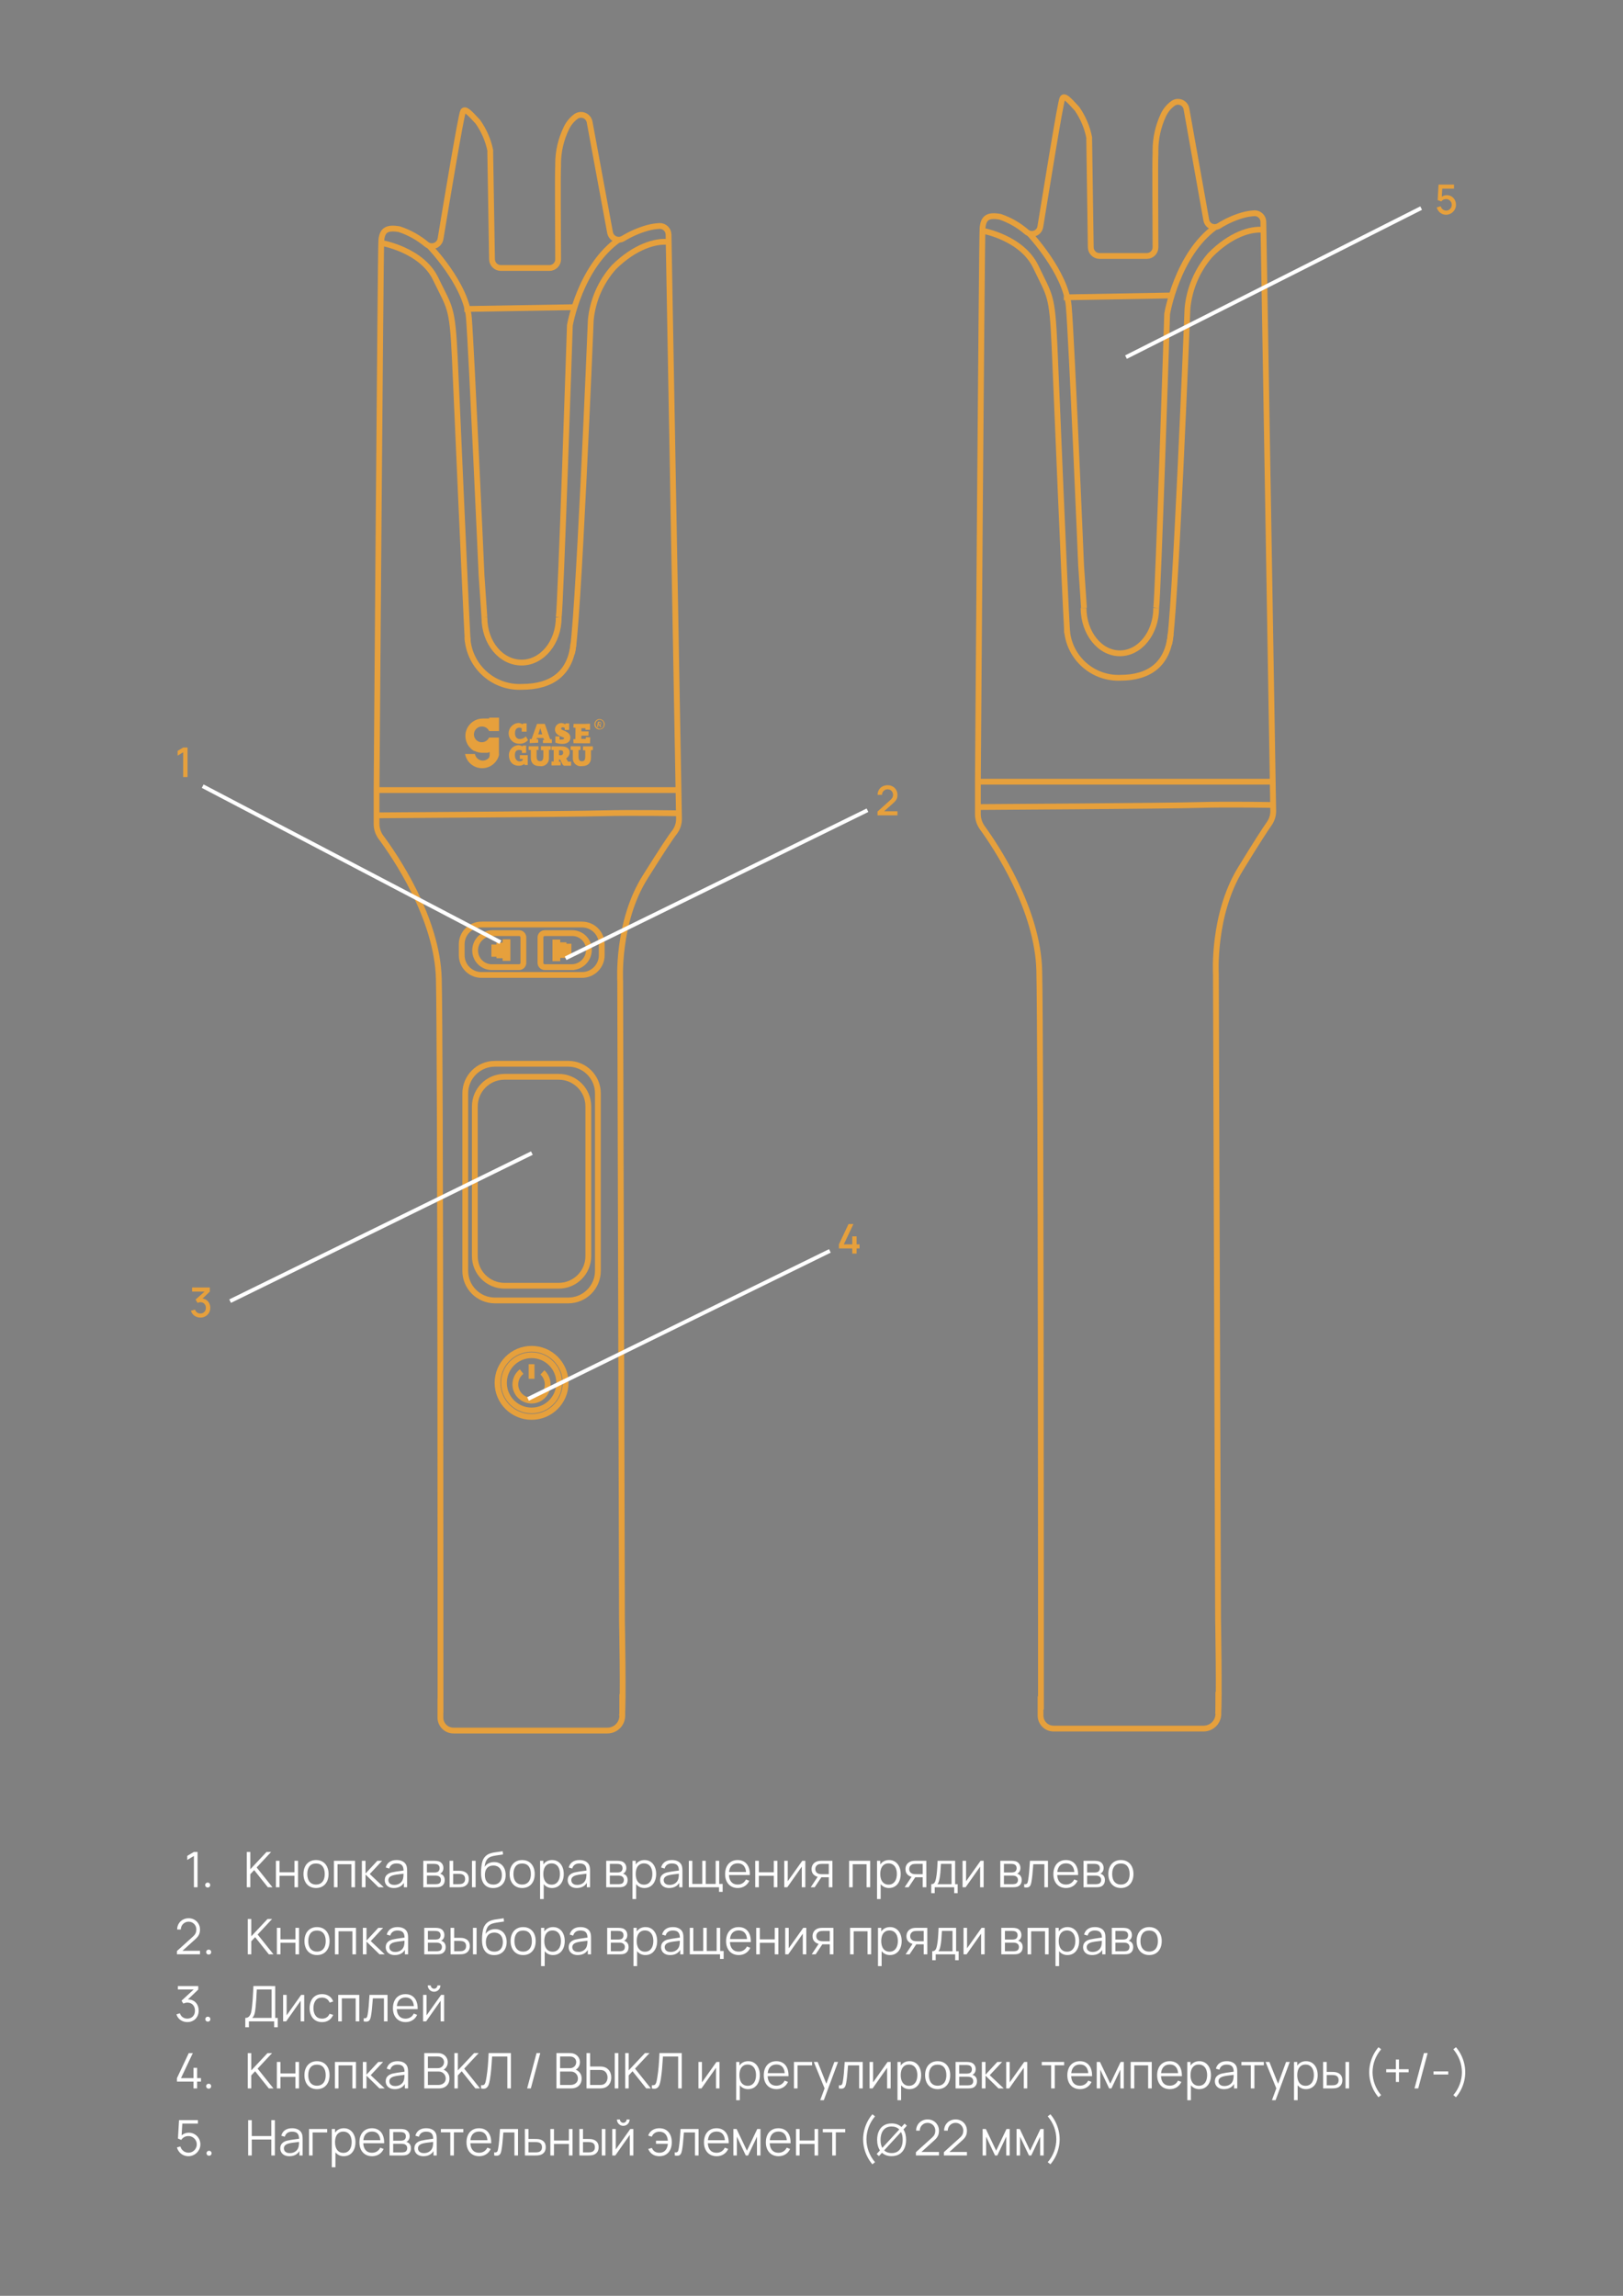 <?xml version="1.0" encoding="UTF-8"?>
<!DOCTYPE svg PUBLIC "-//W3C//DTD SVG 1.1//EN" "http://www.w3.org/Graphics/SVG/1.1/DTD/svg11.dtd">
<!-- Creator: CorelDRAW -->
<svg xmlns="http://www.w3.org/2000/svg" xml:space="preserve" width="210mm" height="297mm" version="1.1" style="shape-rendering:geometricPrecision; text-rendering:geometricPrecision; image-rendering:optimizeQuality; fill-rule:evenodd; clip-rule:evenodd"
viewBox="0 0 21000 29700"
 xmlns:xlink="http://www.w3.org/1999/xlink"
 xmlns:xodm="http://www.corel.com/coreldraw/odm/2003">
 <rect x="0" y="0" width="21000" height="29700" fill="#808080" stroke="none"/>
 <defs>
  <style type="text/css">
   <![CDATA[
    .str0 {stroke:#E6A03C;stroke-width:75;stroke-miterlimit:22.926}
    .str1 {stroke:white;stroke-width:50;stroke-miterlimit:22.926}
    .fil0 {fill:none}
    .fil2 {fill:none;fill-rule:nonzero}
    .fil3 {fill:#1A1A18;fill-rule:nonzero}
    .fil1 {fill:#E6A03C;fill-rule:nonzero}
    .fil4 {fill:white;fill-rule:nonzero}
   ]]>
  </style>
 </defs>
 <g id="Слой_x0020_1">
  <path class="fil0 str0" d="M8047.64 22198.52c20.42,-137.91 0,-1225.69 0,-1225.69l-23.01 -8278.52c0,0 -45.99,-766.05 325.58,-1352.07 213.24,-339.62 325.58,-510.69 383.05,-583.46 34.02,-48.15 52.36,-105.67 52.36,-164.59 0,-0.44 0,-1.02 0,-1.45l-135.36 -7557.1c-0.63,-62.3 -51.3,-112.44 -113.59,-112.44 -1.26,0 -2.56,0.05 -3.86,0.05 -54.39,2.9 -108.48,11.92 -160.84,26.78 -108.24,31.27 -212.71,76.92 -309.03,135.36 -17.42,10.42 -37.49,15.93 -57.86,15.93 -55.1,0 -102.25,-39.53 -111.9,-93.76l-264.34 -1430.01c-10.38,-53.27 -57.14,-91.73 -111.43,-91.73 -21.57,0 -42.65,6.13 -60.85,17.66 -54.72,39.47 -98.78,92.26 -127.73,153.21 -70.55,144.43 -107.42,303.38 -107.42,464.12 0,6.95 0.15,14.33 0.25,21.14 -7.68,127.68 0,912.9 0,1210.39 -0.05,0.72 -0.05,1.59 -0.05,2.46 0,62.01 -50.33,112.34 -112.34,112.34 -0.44,0 -0.87,0 -1.3,0l-628.19 0c-61.92,-0.68 -112.2,-50.38 -113.55,-112.34l-23.07 -1387.83c0.39,-3.81 0.58,-7.67 0.58,-11.48 0,-3.81 -0.19,-7.67 -0.53,-11.49 -27.45,-132.7 -82.42,-258.65 -160.83,-369.01 -107.27,-116.19 -164.7,-177.48 -190.23,-135.35 -25.52,42.13 -215.75,1187.37 -292.38,1650.87 -9.5,54.43 -56.74,94.14 -112,94.14 -24.56,0 -48.45,-7.96 -68.09,-22.68 -103.65,-87.1 -223.66,-154.13 -352.41,-196.59 -167.25,-29.39 -223.42,16.6 -233.65,149.4 -10.23,132.8 -61.28,7106.44 -61.28,7106.44l0 326.83 0 99.6c-0.05,3.19 -0.1,6.47 -0.1,9.7 0,59.36 17.9,117.41 51.25,166.48 181.29,242.58 735.41,1048.21 754.57,1841.09 21.71,902.67 21.71,8722.81 21.71,9491.42"/>
  <path class="fil0 str0" d="M7229.23 7986.89c25.53,-150.65 144.29,-3776.66 144.29,-3776.66 0,0 127.68,-757.13 638.37,-1114.61"/>
  <path class="fil0 str0" d="M5550.28 3178.62c0,0 482.6,495.39 517.1,935.87 34.51,440.47 163.45,3329.77 163.45,3329.77l37.01 543.89"/>
  <path class="fil0 str0" d="M7400.3 8451.64c75.32,-194.08 243.88,-4311.63 243.88,-4311.63 24.13,-253.63 129.18,-493.31 298.85,-683.15 266.85,-264.29 540.07,-347.29 708.58,-325.58"/>
  <path class="fil0 str0" d="M4929.76 3141.61c0,0 526.03,86.81 707.33,466 181.3,379.19 215.75,340.88 247.7,1021.43 28.08,591.13 135.35,3097.42 167.25,3677.06"/>
  <path class="fil0 str0" d="M4865.92 10548.05c0,0 2553.53,-16.6 2926.36,-26.83 372.82,-10.23 990.78,0 990.78,0"/>
  <g>
   <path class="fil1" d="M7756.52 9301.95c37.4,0 67.7,30.31 67.7,67.66 0,37.35 -30.3,67.65 -67.65,67.65 0,0 -0.05,0 -0.05,0 -35.95,0 -65.1,-29.15 -65.1,-65.1 0,-0.86 0,-1.69 0.05,-2.55 -0.05,-0.39 -0.05,-0.82 -0.05,-1.26 0,-36.67 29.73,-66.4 66.4,-66.4 0,0 0,0 0,0l-1.3 0zm1.25 127.69c0.1,0 0.15,0 0.15,0 29.58,0 53.61,-24.04 53.61,-53.62 0,-0.86 0,-1.68 -0.05,-2.55 0.39,-2.71 0.63,-5.5 0.63,-8.26 0,-29.58 -24.03,-53.61 -53.61,-53.61 -29.58,0 -53.61,24.03 -53.61,53.61 0,2.76 0.24,5.55 0.62,8.26 1.21,27.84 23.17,50.42 51.06,52.31l1.2 3.86zm-21.66 -91.93l20.41 0c0.48,-0.05 0.92,-0.05 1.35,-0.05 11.29,0 20.41,9.12 20.41,20.41 0,0.44 0,0.87 -0.05,1.31 0.1,0.67 0.15,1.35 0.15,2.02 0,7.96 -5.26,14.91 -12.89,17.13l-0.04 0.05 0 0 14.04 26.83 -15.3 -0.05 -12.79 -26.83 -11.48 0.05 0 26.83 -14.04 -0.05 10.23 -67.65zm24.22 34.45c0.1,0 0.15,0 0.15,0 6.32,0 11.48,-5.16 11.48,-11.48 0,-0.44 -0.05,-0.87 -0.05,-1.26 0.05,-0.48 0.1,-0.96 0.1,-1.4 0,-5.64 -4.58,-10.23 -10.23,-10.23 -0.48,0 -0.92,0.05 -1.35,0.1l-11.58 0.05 0 22.97 11.48 1.25z"/>
  </g>
  <path class="fil1" d="M6750.44 9465.39l0 -43.43c-8.88,-5.84 -19.3,-8.92 -29.97,-8.92 -0.19,0 -0.43,0 -0.62,0 -31.9,0 -56.17,22.97 -56.17,70.21 0,47.24 20.41,77.88 65.09,77.88 28.57,-1.49 55.55,-13.8 75.33,-34.45l28.09 47.24c-25.97,30.11 -63.75,47.44 -103.51,47.44 -2.51,0 -5.07,-0.1 -7.58,-0.2 -1.88,0.05 -3.86,0.1 -5.74,0.1 -74.12,0 -134.2,-60.08 -134.2,-134.2 0,-71.85 56.65,-131.01 128.46,-134.05 18.24,0.82 35.9,6.56 51.1,16.6l10.23 -11.49 43.33 0 0 107.27 -63.84 0z"/>
  <path class="fil1" d="M6853.85 9613.49l0 -52.36 24.27 0 70.22 -196.64 100.85 0 68.96 199.2 22.97 0 0 48.5 -116.2 0 0 -39.57 17.85 0 -13.99 -25.53 -80.44 0 -6.37 16.6 21.71 0 0 44.68 -109.83 5.12zm136.61 -194.08l-25.52 80.44 51.05 0 -25.53 -80.44z"/>
  <path class="fil1" d="M7307.12 9443.68l0 -26.83c-6.62,-4.97 -14.67,-7.67 -22.97,-7.67 -14.05,0 -22.97,0 -22.97,20.41 0,20.41 118.75,30.64 118.75,109.78 0,54.91 -39.57,84.25 -103.41,84.25 0,0.1 -0.09,0.1 -0.09,0.1 -30.94,0 -61.68,-5.65 -90.58,-16.6l0 -80.44 54.91 0 0 40.87c3.82,0.58 7.63,0.87 11.49,0.87 3.86,0 7.67,-0.29 11.48,-0.92 28.09,0 35.76,-8.93 35.76,-20.41 0,-11.48 -118.76,-25.53 -118.76,-111.08 0.05,-0.05 0.05,-0.1 0.05,-0.15 0,-45.12 36.58,-81.7 81.7,-81.7 1.69,0 3.43,0.05 5.11,0.15 15.93,1.21 31.37,6.47 44.69,15.34l8.93 -11.48 43.33 -0.05 0 84.26 -57.42 1.3z"/>
  <polygon class="fil1" points="7575.22,9441.12 7573.92,9420.71 7522.87,9420.71 7522.87,9461.53 7616.1,9461.53 7614.79,9516.45 7522.87,9516.45 7521.61,9558.57 7577.78,9558.57 7582.9,9535.61 7637.76,9539.42 7633.95,9616.05 7420.71,9614.74 7418.2,9563.69 7444.98,9561.13 7446.28,9415.59 7418.2,9411.73 7422.01,9364.49 7568.85,9364.49 7633.95,9361.98 7633.95,9441.12 "/>
  <path class="fil1" d="M6753 9741.17l0 -30.64c-9.99,-5.84 -21.33,-8.93 -32.91,-8.93 -0.1,0 -0.19,0 -0.29,0 -43.43,0 -57.47,24.28 -57.47,70.22 0,45.93 25.52,77.88 60.03,77.88 34.5,0 39.57,-15.35 42.12,-21.72l0 -10.23 -38.31 0 0 -48.49 102.16 0 0 127.68 -42.13 0 0 -15.34c-19.69,15.78 -44.16,24.37 -69.39,24.37 -1.55,0 -3.09,-0.05 -4.64,-0.1 -81.69,0 -127.68,-57.47 -127.68,-137.91 0,-70.51 57.18,-127.69 127.68,-127.69 18,1.83 35.47,7.53 51.11,16.6l0 -11.48 44.58 0 0 94.48 -54.86 1.3z"/>
  <path class="fil1" d="M6943.22 9701.56l0 84.25c0,35.76 8.93,60.03 43.43,61.28 34.5,1.26 43.43,-25.52 43.43,-61.28l0 -80.44 -30.64 0 0 -52.36 127.63 0.05 0 47.24 -24.27 0 0 102.16c0.34,2.99 0.48,6.03 0.48,9.07 0,55.69 -45.16,100.85 -100.85,100.85 -5.69,0 -11.39,-0.48 -16.99,-1.44 -88.11,0 -117.45,-49.8 -117.45,-108.53l0 -99.6 -28.08 0 0 -48.5 127.58 0.05 0 48.5 -24.27 -1.3z"/>
  <path class="fil1" d="M7136 9902.01l0 -51.06 28.09 0 0 -148.09 -28.09 0 0 -47.24 127.69 0c67.65,0 107.27,28.08 107.27,79.14 -1.74,31.55 -18.97,60.22 -45.94,76.58l25.53 42.12 38.26 0.05 0 52.36 -91.92 0 -15.35 -12.79 -35.71 -67.65 -12.79 0 0 29.39 21.72 0 0 45.98 -118.76 1.21zm97.04 -196.59l0 65.09 25.53 0c16.07,-1.2 28.42,-14.52 28.42,-30.54 0,-1.31 -0.09,-2.61 -0.24,-3.91 0,-22.97 -10.23,-30.64 -39.57,-30.64l-14.14 0z"/>
  <path class="fil1" d="M7485.85 9704.11l0 83c0,37.01 8.93,61.29 43.43,61.29 34.51,0 43.43,-25.53 43.43,-61.29l0 -80.44 -29.38 0 0 -51.05 127.63 0 0 48.49 -24.27 0 0.05 98.35c0,57.47 -29.39,108.52 -118.76,108.52 -5.16,0.78 -10.47,1.21 -15.78,1.21 -55.69,0 -100.85,-45.17 -100.85,-100.85 0,-3.38 0.19,-6.81 0.53,-10.19l0 -98.29 -28.09 0 0 -48.5 127.59 0 0 47.24 -25.53 2.51z"/>
  <g>
   <path class="fil1" d="M6335.49 9766.7l0 -38.31 -26.83 10.23 -66.4 0c-35.37,0 -70.4,-8.35 -102.06,-24.28l0 0 -7.67 0 -25.53 -17.85c-6.99,-5.31 -13.46,-11.34 -19.16,-17.9 -16.02,-15.06 -29.43,-32.82 -39.56,-52.36 -17.38,-32.62 -26.59,-69.01 -26.83,-105.97 0.67,-124.26 101.67,-224.68 225.98,-224.68 0,0 0,0 0,0l66.35 0 0 0 15.34 0 0 0 0 -11.48 127.64 0 0 173.62 -127.64 0c-16.94,-36.38 -53.46,-59.59 -93.61,-59.59 -57.09,0 -103.42,46.32 -103.42,103.41 0,3.23 0.15,6.56 0.49,9.79l-0.1 0c5.26,51.49 48.64,90.67 100.37,90.67 0.2,0 0.34,0 0.53,0 0.2,0 0.44,0 0.63,0 40.29,0 76.97,-23.45 93.86,-60.03l127.63 0 0 200.46c0.73,4.82 1.06,9.75 1.06,14.67 0,4.92 -0.33,9.84 -1.01,14.67 -26.49,98.1 -115.43,166.19 -216.96,166.19 -108.38,0 -201.37,-77.4 -221.01,-184l127.69 -0.05c8.64,49.51 51.63,85.7 101.91,85.7 30.65,0 59.79,-13.6 79.43,-37.15 5.41,-8.93 8.5,-19.01 8.93,-29.39l-0.05 -6.37zm0 0l0 0 0 0z"/>
  </g>
  <line class="fil2 str0" x1="4869.78" y1="10221.22" x2="8785.57" y2= "10221.22" />
  <path class="fil2 str0" d="M6403.15 13761.68l949.91 0c211.55,-0.1 383.1,171.45 383.1,382.95l-0.05 2295.71c0.05,211.45 -171.5,383 -383.01,383l-949.95 0c-211.46,0 -383.01,-171.55 -383.01,-383.05l0 -2295.61c0,-211.55 171.55,-383.1 383.05,-383.1z"/>
  <path class="fil2 str0" d="M6527.02 13930.18l702.21 0c211.55,-0.04 383.1,171.5 383.1,383.01l-0.09 1936.88c0.09,211.45 -171.46,383 -382.96,383l-702.26 0.05c-211.46,-0.05 -383.01,-171.6 -383.01,-383.1l-0.04 -1936.78c0.04,-211.56 171.59,-383.1 383.1,-383.1z"/>
  <circle class="fil2 str0" cx="6878.12" cy="17889.45" r="440.48"/>
  <circle class="fil2 str0" cx="6878.12" cy="17889.45" r="357.48"/>
  <path class="fil2 str0" d="M6229.52 11960.15l1301.02 0c141.05,-0.04 255.42,114.32 255.42,255.32l-0.05 141.78c0.05,140.95 -114.32,255.32 -255.32,255.32l-1301.07 0c-140.95,0 -255.32,-114.37 -255.32,-255.37l-0.05 -141.68c0.05,-141.05 114.42,-255.41 255.42,-255.41z"/>
  <path class="fil2 str0" d="M6373.81 12071.24l342.13 0c31.07,-0.05 56.22,25.09 56.22,56.12l0 328.14c0,31.02 -25.15,56.17 -56.17,56.17l-352.41 0.04c-119.1,-0.04 -215.71,-96.65 -215.71,-215.79l0 0c-0.04,-124.12 100.57,-224.73 224.68,-224.73l1.26 0.05z"/>
  <path class="fil2 str0" d="M7391.37 12511.71l-342.18 0c-31.08,0.05 -56.22,-25.09 -56.22,-56.12l0 -328.13c0,-31.03 25.14,-56.17 56.17,-56.17l352.46 -0.05c0.77,0.09 1.69,0.05 2.51,0.05 119.14,0 215.75,96.6 215.75,215.75 0,0 0,0.04 0,0.04l0 0c0,124.07 -100.61,224.68 -224.73,224.68l-3.76 -0.05z"/>
  <polyline class="fil2 str0" points="6045.67,3979.13 6045.67,3996.99 7428.38,3974.02 "/>
  <rect class="fil2 str0" x="6541.04" y="12188.72" width="25.53" height="204.27"/>
  <rect class="fil2 str0" x="6460.62" y="12232.15" width="21.71" height="126.38"/>
  <rect class="fil3 str0" x="6395.5" y="12256.39" width="29.39" height="83"/>
  <rect class="fil2 str0" x="7185.8" y="12192.56" width="25.53" height="204.27"/>
  <rect class="fil2 str0" x="7270.08" y="12228.31" width="21.71" height="126.38"/>
  <rect class="fil3 str0" x="7326.25" y="12246.15" width="29.39" height="83"/>
  <path class="fil2 str0" d="M7018.55 17754.09c39.86,37.3 64.08,88.46 67.7,142.94 0.24,4.15 0.39,8.34 0.39,12.49 0,115.62 -93.76,209.38 -209.38,209.38 -115.62,0 -209.38,-93.76 -209.38,-209.38 0,-64.8 30.06,-126.04 81.35,-165.66"/>
  <line class="fil2 str0" x1="6878.12" y1="17648.12" x2="6878.12" y2= "17837.09" />
  <path class="fil2 str0" d="M8051.46 21916.32l0 282.15c-1.35,104.76 -86.72,188.97 -191.48,188.97 0,0 0,0 0,0l-1991.79 0c-0.34,0 -0.78,0 -1.21,0 -93.09,0 -168.56,-75.47 -168.56,-168.56 0,0 0,0 0,0l0 -242.58"/>
  <path class="fil2 str0" d="M7229.23 7988.15c0,321.77 -214.49,583.46 -480.04,583.46 -265.55,0 -481.35,-255.37 -481.35,-583.46"/>
  <path class="fil2 str0" d="M7420.71 8320.15c-37.01,390.67 -280.9,565.6 -669.01,565.6 -9.9,0.43 -20.18,0.67 -30.21,0.67 -358.69,0 -654.64,-280.89 -673.21,-639.04"/>
  <path class="fil2 str0" d="M15760.51 22171.69c19.16,-139.17 0,-1234.62 0,-1234.62l-28.08 -8334.68c0,0 -45.99,-766.06 317.9,-1361.05 209.38,-342.18 319.21,-510.69 374.08,-588.57 32.48,-47.05 49.85,-102.98 49.85,-160.16 0,-1.93 -0.05,-3.91 -0.05,-5.84l-127.68 -7615.87c0,0.04 0,0 0,0 0,-62.06 -50.29,-112.34 -112.34,-112.34 -0.87,0 -1.74,0 -2.56,0.05 -53.18,2.89 -105.97,11.91 -157.07,26.73 -106.41,31.22 -208.71,77.5 -302.61,136.71 -16.89,9.94 -36.24,15.25 -55.93,15.25 -54.72,0 -101.1,-40.3 -108.72,-94.49l-255.37 -1432.51c-8.64,-53.81 -55.11,-93.42 -109.63,-93.42 -22.35,0 -44.25,6.75 -62.69,19.39 -55.2,39.48 -99.31,92.8 -127.68,154.47 -66.74,143.56 -101.29,300 -101.29,458.33 0,9.7 0.29,19.79 0.39,29.34 -7.68,127.68 0,918.01 0,1218.02 0.04,0.87 0.04,1.73 0.04,2.6 0,61.58 -49.55,111.67 -111.08,112.34l-615.4 0.05c-61.24,-1.4 -110.41,-51.1 -111.09,-112.39l-20.41 -1398.05c0.29,-3.82 0.44,-7.68 0.44,-11.49 0,-3.81 -0.15,-7.67 -0.49,-11.48 -26.39,-132.8 -80.15,-258.94 -157.02,-370.27 -107.22,-117.45 -163.39,-178.74 -188.92,-136.61 -25.53,42.13 -209.38,1195.05 -286.01,1659.8 -7.58,54.23 -54,94.62 -108.77,94.62 -24.42,0 -48.16,-8.15 -67.41,-23.16 -100.52,-87.44 -217.34,-154.9 -343.48,-197.85 -163.45,-29.38 -218.31,16.6 -228.54,150.66 -10.23,134.05 -60.03,7149.87 -60.03,7149.87l0 328.14 0 100.85c0.87,61.72 20.51,121.94 56.22,172.32 177.48,243.88 720.11,1054.62 737.97,1853.88 21.71,907.78 21.71,8781.53 21.71,9555.26"/>
  <path class="fil2 str0" d="M14960 7863.02c24.27,-151.95 141.73,-3802.19 141.73,-3802.19 0,0 127.68,-766.06 623.07,-1123.53"/>
  <path class="fil2 str0" d="M13318.11 3021.55c0,0 472.42,499.2 510.69,942.24 38.26,443.03 159.58,3351.48 159.58,3351.48l37.01 549.01"/>
  <path class="fil2 str0" d="M15127.25 8331.63c72.77,-196.64 237.47,-4340.97 237.47,-4340.97 23.55,-254.01 125.95,-495 292.38,-688.26 261.74,-266.86 528.59,-349.86 694.54,-328.14"/>
  <path class="fil2 str0" d="M12711.63 2984.54c0,0 510.69,88.11 691.99,469.86 181.29,381.75 210.68,343.44 241.32,1032.91 26.83,594.99 127.69,3117.83 163.44,3702.59"/>
  <path class="fil2 str0" d="M12649.05 10440.83c0,0 2489.69,-15.35 2861.21,-26.83 371.52,-11.49 967.76,0 967.76,0"/>
  <line class="fil2 str0" x1="12652.91" y1="10112.69" x2="16481.88" y2= "10112.69" />
  <polyline class="fil2 str0" points="13801.97,3828.48 13801.97,3846.33 15161.71,3822.11 "/>
  <path class="fil2 str0" d="M15764.37 21886.98l0 284.71c-0.67,103.75 -83.96,188.1 -187.71,190.17l-1947.06 0.05c-92.07,-1.35 -166.1,-76.43 -166.1,-168.55 0,-2.13 0.05,-4.3 0.15,-6.42l0 -242.58"/>
  <path class="fil2 str0" d="M14960 7864.32c0,324.28 -210.68,587.32 -469.86,587.32 -259.18,0 -469.87,-262.99 -469.87,-587.32"/>
  <path class="fil2 str0" d="M15147.67 8198.83c-35.76,393.24 -274.53,569.42 -654.97,569.42 -6.95,0.24 -14.05,0.38 -21.04,0.38 -357.48,0 -651.6,-281.66 -667.09,-638.76"/>
  <line class="fil2 str1" x1="2622.67" y1="10170.16" x2="6474.66" y2= "12188.69" />
  <polygon class="fil1" points="2426.73,10052.71 2370.22,10052.71 2370.22,9731.71 2298.32,9775.48 2298.32,9713.67 2370.22,9670.69 2426.73,9670.69 "/>
  <line class="fil2 str1" x1="7318.6" y1="12396.82" x2="11224.21" y2= "10481.7" />
  <path class="fil1" d="M11439.79 10495.04l172.7 0 0 52.79 -258.39 0 0.26 -49.34 166.34 -149.09c12.74,-11.32 21.75,-22.29 26.97,-32.9 5.22,-10.61 7.78,-21.75 7.78,-33.42 0,-13.45 -3,-25.74 -9.02,-36.79 -6.01,-11.06 -14.41,-19.72 -25.2,-26 -10.79,-6.28 -22.9,-9.37 -36.34,-9.37 -13.8,0 -26.27,3.27 -37.41,9.81 -11.14,6.55 -19.81,15.3 -26.09,26.35 -6.27,11.06 -9.37,23 -9.19,35.73l-56.77 0c0,-24.41 5.57,-46.07 16.71,-64.91 11.14,-18.83 26.62,-33.51 46.42,-44.04 19.81,-10.52 42.27,-15.74 67.39,-15.74 23.7,0 45.19,5.4 64.46,16.27 19.28,10.88 34.49,25.91 45.55,45.1 11.05,19.19 16.53,40.68 16.53,64.38 0,16.98 -2.21,31.48 -6.63,43.6 -4.42,12.11 -10.88,23.25 -19.46,33.34 -8.57,10.08 -20.6,21.93 -35.99,35.54l-110.62 98.69z"/>
  <line class="fil2 str1" x1="6832.14" y1="18097.53" x2="10737.74" y2= "16182.41" />
  <polygon class="fil1" points="11083.58,16216.87 11027.34,16216.87 11027.34,16150.28 10854.9,16150.28 10854.9,16097.75 10979.05,15834.85 11042.46,15834.85 10918.3,16097.75 11027.34,16097.75 11027.34,15994.29 11083.58,15994.29 11083.58,16097.75 11121.52,16097.75 11121.52,16150.28 11083.58,16150.28 "/>
  <line class="fil2 str1" x1="2977.59" y1="16832.27" x2="6881.94" y2= "14917.15" />
  <path class="fil1" d="M2620.68 16799.34c20.16,2.66 37.85,9.47 52.97,20.52 15.12,11.05 26.71,25.2 34.84,42.45 8.14,17.24 12.21,36.25 12.21,56.95 0,23.87 -5.66,45.36 -16.98,64.46 -11.32,19.1 -26.71,34.05 -46.16,44.92 -19.46,10.88 -40.95,16.36 -64.47,16.36 -18.92,0 -36.7,-3.62 -53.41,-10.79 -16.71,-7.16 -31.13,-17.42 -43.24,-30.77 -12.12,-13.35 -20.87,-28.92 -26.18,-46.78l53.59 -14.85c4.95,16.09 13.62,28.56 26,37.4 12.38,8.84 26.53,13.27 42.45,13.27 13.79,0 26.17,-3.19 37.05,-9.47 10.88,-6.28 19.36,-14.94 25.47,-26.08 6.1,-11.15 9.1,-23.7 9.1,-37.67 0,-13.98 -3,-26.53 -9.01,-37.68 -6.02,-11.14 -14.42,-19.89 -25.21,-26.17 -10.79,-6.28 -23.17,-9.37 -37.14,-9.37 -12.2,0 -24.23,3.18 -36.08,9.55l-26 -43.78 116.73 -103.19 -161.83 0 0 -52.8 229.75 0 0 52.8 -94.45 90.72z"/>
  <line class="fil2 str1" x1="14569.32" y1="4620.06" x2="18388.12" y2= "2692.16" />
  <path class="fil1" d="M18718.65 2524.7c22.82,0 43.4,5.39 61.68,16.27 18.26,10.87 32.59,25.91 42.97,45.01 10.38,19.1 15.52,40.41 15.52,63.93 0,23.17 -5.83,44.57 -17.58,64.2 -11.75,19.64 -27.54,35.2 -47.27,46.69 -19.72,11.5 -41,17.25 -63.81,17.25 -18.7,0 -36.29,-4.07 -52.76,-12.12 -16.46,-8.04 -30.53,-19.19 -42.28,-33.51 -11.76,-14.33 -20.16,-30.69 -25.13,-49.08l51.72 -14.33c2.74,10.97 7.72,20.61 14.84,29.01 7.12,8.4 15.53,14.94 25.22,19.54 9.69,4.6 19.64,6.9 29.93,6.9 13.39,0 25.65,-3.36 36.72,-10.08 11.06,-6.72 19.81,-15.83 26.33,-27.24 6.52,-11.4 9.78,-23.79 9.78,-37.23 0,-13.61 -3.26,-26.17 -9.87,-37.67 -6.6,-11.49 -15.53,-20.6 -26.67,-27.23 -11.16,-6.64 -23.25,-9.91 -36.29,-9.91 -14.06,0 -26.42,2.92 -37.05,8.76 -10.64,5.83 -19.22,13.17 -25.74,22.02l-46.83 -16.98 11.32 -200.83 199.95 0 0 52.26 -151.83 0 -6.18 105.06c9.1,-6.72 19.13,-11.85 30.11,-15.39 10.98,-3.53 22.05,-5.3 33.2,-5.3z"/>
  <g id="_2181387744">
   <path class="fil4" d="M2556.18 24414.94l-47.31 0 0 -405.13 -86.04 51.75 0 -52.39 86.04 -51.43 47.31 0 0 457.2zm131.13 3.49c-9.1,0 -16.72,-3.07 -22.97,-9.21 -6.24,-6.13 -9.42,-13.75 -9.42,-22.86 0,-9.31 3.18,-17.03 9.42,-23.17 6.25,-6.14 13.87,-9.21 22.97,-9.21 9.31,0 17.14,3.07 23.39,9.31 6.24,6.25 9.31,13.97 9.31,23.07 0,9.11 -3.07,16.73 -9.31,22.86 -6.25,6.14 -14.08,9.21 -23.39,9.21zm838.51 -3.49l-60 0 -177.17 -222.25 -49.85 53.66 0 168.59 -45.4 0 0 -457.2 45.4 0 0 223.84 210.19 -223.84 59.37 0 -187.64 200.98 205.1 256.22zm90.81 0l-46.68 0 0 -342.9 46.68 0 0 148.91 193.35 0 0 -148.91 46.68 0 0 342.9 -46.68 0 0 -149.23 -193.35 0 0 149.23zm472.12 9.53c-33.44,0 -62.33,-7.73 -86.78,-23.08 -24.45,-15.34 -43.18,-36.62 -56.09,-63.92 -12.91,-27.31 -19.37,-58.74 -19.37,-94.3 0,-35.77 6.56,-67.31 19.69,-94.61 13.12,-27.31 31.96,-48.47 56.4,-63.5 24.45,-15.03 53.13,-22.55 86.15,-22.55 33.66,0 62.76,7.62 87.21,22.86 24.45,15.24 43.07,36.52 55.99,63.82 12.91,27.31 19.36,58.63 19.36,93.98 0,35.99 -6.45,67.63 -19.47,94.93 -13.02,27.31 -31.75,48.48 -56.2,63.61 -24.45,15.14 -53.44,22.76 -86.89,22.76zm0 -44.77c24.77,0 45.62,-5.72 62.55,-17.04 16.93,-11.33 29.63,-27.2 37.99,-47.63 8.37,-20.42 12.49,-44.34 12.49,-71.86 0,-42.33 -9.52,-75.56 -28.68,-99.69 -19.15,-24.13 -47.31,-36.2 -84.35,-36.2 -37.25,0 -65.3,12.17 -84.24,36.62 -18.94,24.45 -28.47,57.57 -28.47,99.27 0,27.73 4.34,51.86 12.91,72.39 8.57,20.53 21.27,36.3 38.1,47.42 16.83,11.11 37.36,16.72 61.7,16.72zm278.77 35.24l-46.68 0 0 -342.9 272.74 0 0 342.9 -46.68 0 0 -298.13 -179.38 0 0 298.13zm361.95 0l-47.31 0 0.32 -342.9 46.99 0 0 165.1 153.04 -165.1 62.23 0 -160.66 171.45 181.61 171.45 -67.94 0 -168.28 -165.1 0 165.1zm528 -283.85c6.78,16.51 10.16,40.12 10.16,70.81l0 213.04 -41.59 0 0 -56.83c-13.33,21.8 -31.11,38.31 -53.34,49.53 -22.22,11.22 -47.94,16.83 -77.15,16.83 -24.98,0 -46.25,-4.56 -63.93,-13.66 -17.67,-9.1 -31,-21.38 -39.89,-36.83 -8.89,-15.45 -13.34,-32.49 -13.34,-51.12 0,-26.67 7.73,-48.15 23.18,-64.45 15.45,-16.3 36.83,-28.04 64.13,-35.24 16.72,-4.02 35.46,-7.62 56.09,-10.8 20.64,-3.17 44.45,-6.56 71.55,-10.16l28.57 -3.81c-0.42,-31.53 -7.72,-54.71 -22.01,-69.53 -14.29,-14.81 -37.47,-22.22 -69.43,-22.22 -24.13,0 -44.13,5.39 -60.11,16.19 -15.98,10.79 -27.2,27.41 -33.55,49.85l-45.4 -13.34c8.04,-30.9 24.02,-54.82 47.83,-71.65 23.82,-16.82 54.4,-25.19 91.87,-25.19 31.32,0 57.99,5.93 79.9,17.78 21.91,11.86 37.36,28.79 46.46,50.8zm-156.52 253.05c21.16,0 40,-3.91 56.51,-11.64 16.51,-7.73 29.85,-18.41 39.9,-32.07 10.05,-13.65 16.51,-29.1 19.47,-46.46 2.97,-13.12 4.45,-31.32 4.45,-54.61 -8.26,0.85 -14.18,1.59 -17.78,2.22 -28.79,3.39 -52.18,6.35 -70.17,9 -17.99,2.65 -34.29,6.03 -48.89,10.05 -39.59,11.65 -59.38,32.39 -59.38,62.23 0,10.59 2.65,20.54 7.83,29.85 5.19,9.31 13.45,16.83 24.88,22.65 11.43,5.82 25.82,8.78 43.18,8.78zm375.91 30.8l0 -342.9 141.29 0c8.26,0 17.46,0.42 27.52,1.38 10.05,0.95 19.15,2.54 27.41,4.65 19.47,5.29 35.03,15.77 46.67,31.43 11.64,15.67 17.46,34.4 17.46,56.2 0,23.71 -7.09,42.97 -21.27,57.79 -6.56,7.19 -13.76,12.49 -21.59,15.87 6.99,1.27 14.29,4.24 21.91,8.89 24.97,15.03 37.46,39.48 37.46,73.34 0,23.08 -5.5,42.13 -16.51,57.15 -11,15.03 -26.14,25.3 -45.4,30.8 -12.7,3.6 -31.11,5.4 -55.24,5.4l-159.71 0zm142.88 -191.45c15.03,0 27.2,-1.7 36.51,-5.08 10.58,-3.6 18.63,-9.95 24.02,-19.05 5.4,-9.1 8.05,-19.48 8.05,-31.12 0,-12.27 -2.86,-22.96 -8.68,-31.96 -5.82,-9 -14.18,-15.24 -24.98,-18.84 -10.16,-3.6 -23.92,-5.4 -41.27,-5.4l-89.54 0 0 111.45 95.89 0zm14.6 151.76c5.08,0 10.9,-0.42 17.47,-1.16 6.56,-0.74 12.38,-1.7 17.46,-2.97 11.85,-2.96 20.85,-9.1 26.99,-18.41 6.13,-9.31 9.2,-20.11 9.2,-32.39 0,-14.81 -4.34,-27.09 -13.12,-36.72 -8.78,-9.63 -20.53,-15.56 -35.14,-17.89 -6.35,-1.48 -16.19,-2.22 -29.52,-2.22l-103.83 0 0 111.76 110.49 0zm183.2 39.69l-0.64 -342.9 46.99 0 0 129.22 59.69 0c23.92,0 42.23,1.06 54.93,3.18 58.42,11.85 87.63,46.35 87.63,103.5 0,28.37 -7.3,51.23 -21.91,68.58 -14.6,17.36 -34.08,28.68 -58.42,33.97 -13.33,2.97 -32.7,4.45 -58.1,4.45l-110.17 0zm336.23 0l-46.67 0 0 -342.9 46.67 0 0 342.9zm-227.96 -40.01c21.59,0 37.35,-1.37 47.3,-4.12 12.91,-3.6 23.6,-10.48 32.07,-20.53 8.47,-10.06 12.7,-24.13 12.7,-42.34 0,-35.13 -16.3,-56.2 -48.89,-63.18 -11.22,-2.33 -25.62,-3.49 -43.18,-3.49l-61.92 0 0 133.66 61.92 0zm454.97 49.85c-48.68,0 -86.57,-15.56 -113.66,-46.67 -27.1,-31.12 -41.38,-77.15 -42.86,-138.11 -0.22,-3.39 -0.32,-8.58 -0.32,-15.56 0,-26.67 1.9,-54.61 5.71,-83.71 3.81,-29.11 8.58,-51.55 14.29,-67.42 5.5,-15.88 13.44,-30.59 23.81,-44.13 10.37,-13.55 22.23,-24.66 35.56,-33.34 11.64,-7.83 25.09,-14.29 40.33,-19.26 15.24,-4.98 30.48,-8.79 45.61,-11.43 15.13,-2.65 34.29,-5.4 57.57,-8.36 25.61,-3.18 44.56,-6.04 56.84,-8.58l5.08 42.23c-10.16,1.91 -25.93,4.24 -47.31,6.99 -32.39,4.23 -59.27,8.68 -80.75,13.33 -21.49,4.66 -39.37,11.64 -53.55,20.96 -16.73,10.16 -29.74,25.5 -39.06,46.03 -9.31,20.54 -15.13,44.88 -17.46,73.03 12.7,-20.11 29.85,-35.45 51.44,-46.04 21.59,-10.58 45.4,-15.87 71.43,-15.87 30.27,0 56.73,6.98 79.27,21.06 22.54,14.07 39.9,33.76 52.07,59.05 12.17,25.3 18.21,54.3 18.21,86.89 0,33.87 -6.57,63.5 -19.8,88.9 -13.22,25.4 -32.06,45.09 -56.51,59.06 -24.45,13.97 -53.13,20.95 -85.94,20.95zm2.86 -44.77c23.71,0 43.82,-5.08 60.22,-15.13 16.4,-10.05 28.79,-24.34 37.25,-42.86 8.47,-18.52 12.7,-40.22 12.7,-65.2 0,-25.4 -4.34,-47.3 -13.12,-65.72 -8.78,-18.41 -21.48,-32.59 -38.1,-42.54 -16.62,-9.95 -36.51,-14.93 -59.58,-14.93 -34.93,0 -61.81,10.91 -80.76,32.71 -18.94,21.8 -28.46,51.96 -28.46,90.48 0,38.74 9.52,68.9 28.46,90.6 18.95,21.69 46.04,32.59 81.39,32.59zm372.43 44.46c-33.44,0 -62.33,-7.73 -86.78,-23.08 -24.45,-15.34 -43.18,-36.62 -56.09,-63.92 -12.91,-27.31 -19.37,-58.74 -19.37,-94.3 0,-35.77 6.56,-67.31 19.69,-94.61 13.12,-27.31 31.96,-48.47 56.4,-63.5 24.45,-15.03 53.13,-22.55 86.15,-22.55 33.66,0 62.76,7.62 87.21,22.86 24.45,15.24 43.07,36.52 55.99,63.82 12.91,27.31 19.36,58.63 19.36,93.98 0,35.99 -6.45,67.63 -19.47,94.93 -13.02,27.31 -31.75,48.48 -56.2,63.61 -24.45,15.14 -53.44,22.76 -86.89,22.76zm0 -44.77c24.77,0 45.62,-5.72 62.55,-17.04 16.93,-11.33 29.63,-27.2 37.99,-47.63 8.37,-20.42 12.49,-44.34 12.49,-71.86 0,-42.33 -9.52,-75.56 -28.68,-99.69 -19.15,-24.13 -47.31,-36.2 -84.35,-36.2 -37.25,0 -65.3,12.17 -84.24,36.62 -18.94,24.45 -28.47,57.57 -28.47,99.27 0,27.73 4.34,51.86 12.91,72.39 8.57,20.53 21.27,36.3 38.1,47.42 16.83,11.11 37.36,16.72 61.7,16.72zm388.3 -317.19c30.48,0 57.15,7.84 79.91,23.5 22.75,15.66 40.11,37.15 52.17,64.56 12.07,27.41 18.1,58.31 18.1,92.6 0,34.5 -6.03,65.51 -18.1,93.03 -12.06,27.52 -29.52,49.11 -52.49,64.77 -22.97,15.66 -50.17,23.5 -81.49,23.5 -22.65,0 -42.97,-4.45 -61.07,-13.23 -18.1,-8.79 -33.55,-21.17 -46.25,-37.26l0 193.36 -46.99 0 0 -495.3 41.91 0 0 47.31c12.91,-18.21 29,-32.28 48.26,-42.12 19.26,-9.85 41.28,-14.72 66.04,-14.72zm-6.66 318.46c23.07,0 42.65,-5.93 58.73,-17.78 16.09,-11.86 28.26,-28.26 36.41,-49.11 8.15,-20.85 12.17,-44.45 12.17,-70.91 0,-26.46 -3.92,-50.06 -11.85,-70.69 -7.94,-20.64 -20.11,-36.83 -36.41,-48.69 -16.3,-11.85 -36.3,-17.78 -60.01,-17.78 -23.28,0 -42.86,5.72 -58.84,17.15 -15.98,11.43 -27.94,27.41 -35.88,48.05 -7.94,20.63 -11.96,44.66 -11.96,71.96 0,27.1 4.02,50.91 11.96,71.55 7.94,20.63 19.9,36.83 35.99,48.57 16.08,11.75 35.98,17.68 59.69,17.68zm486.72 -249.88c6.78,16.51 10.16,40.12 10.16,70.81l0 213.04 -41.59 0 0 -56.83c-13.33,21.8 -31.11,38.31 -53.34,49.53 -22.22,11.22 -47.94,16.83 -77.15,16.83 -24.98,0 -46.25,-4.56 -63.93,-13.66 -17.67,-9.1 -31,-21.38 -39.89,-36.83 -8.89,-15.45 -13.34,-32.49 -13.34,-51.12 0,-26.67 7.73,-48.15 23.18,-64.45 15.45,-16.3 36.83,-28.04 64.13,-35.24 16.72,-4.02 35.46,-7.62 56.09,-10.8 20.64,-3.17 44.45,-6.56 71.55,-10.16l28.57 -3.81c-0.42,-31.53 -7.72,-54.71 -22.01,-69.53 -14.29,-14.81 -37.47,-22.22 -69.43,-22.22 -24.13,0 -44.13,5.39 -60.11,16.19 -15.98,10.79 -27.2,27.41 -33.55,49.85l-45.4 -13.34c8.04,-30.9 24.02,-54.82 47.83,-71.65 23.82,-16.82 54.4,-25.19 91.87,-25.19 31.32,0 57.99,5.93 79.9,17.78 21.91,11.86 37.36,28.79 46.46,50.8zm-156.52 253.05c21.16,0 40,-3.91 56.51,-11.64 16.51,-7.73 29.85,-18.41 39.9,-32.07 10.05,-13.65 16.51,-29.1 19.47,-46.46 2.97,-13.12 4.45,-31.32 4.45,-54.61 -8.26,0.85 -14.18,1.59 -17.78,2.22 -28.79,3.39 -52.18,6.35 -70.17,9 -17.99,2.65 -34.29,6.03 -48.89,10.05 -39.59,11.65 -59.38,32.39 -59.38,62.23 0,10.59 2.65,20.54 7.83,29.85 5.19,9.31 13.45,16.83 24.88,22.65 11.43,5.82 25.82,8.78 43.18,8.78zm375.91 30.8l0 -342.9 141.29 0c8.26,0 17.46,0.42 27.52,1.38 10.05,0.95 19.15,2.54 27.41,4.65 19.47,5.29 35.03,15.77 46.67,31.43 11.64,15.67 17.46,34.4 17.46,56.2 0,23.71 -7.09,42.97 -21.27,57.79 -6.56,7.19 -13.76,12.49 -21.59,15.87 6.99,1.27 14.29,4.24 21.91,8.89 24.97,15.03 37.46,39.48 37.46,73.34 0,23.08 -5.5,42.13 -16.51,57.15 -11,15.03 -26.14,25.3 -45.4,30.8 -12.7,3.6 -31.11,5.4 -55.24,5.4l-159.71 0zm142.88 -191.45c15.03,0 27.2,-1.7 36.51,-5.08 10.58,-3.6 18.63,-9.95 24.02,-19.05 5.4,-9.1 8.05,-19.48 8.05,-31.12 0,-12.27 -2.86,-22.96 -8.68,-31.96 -5.82,-9 -14.18,-15.24 -24.98,-18.84 -10.16,-3.6 -23.92,-5.4 -41.27,-5.4l-89.54 0 0 111.45 95.89 0zm14.6 151.76c5.08,0 10.9,-0.42 17.47,-1.16 6.56,-0.74 12.38,-1.7 17.46,-2.97 11.85,-2.96 20.85,-9.1 26.99,-18.41 6.13,-9.31 9.2,-20.11 9.2,-32.39 0,-14.81 -4.34,-27.09 -13.12,-36.72 -8.78,-9.63 -20.53,-15.56 -35.14,-17.89 -6.35,-1.48 -16.19,-2.22 -29.52,-2.22l-103.83 0 0 111.76 110.49 0zm338.77 -312.74c30.48,0 57.15,7.84 79.91,23.5 22.75,15.66 40.11,37.15 52.17,64.56 12.07,27.41 18.1,58.31 18.1,92.6 0,34.5 -6.03,65.51 -18.1,93.03 -12.06,27.52 -29.52,49.11 -52.49,64.77 -22.97,15.66 -50.17,23.5 -81.49,23.5 -22.65,0 -42.97,-4.45 -61.07,-13.23 -18.1,-8.79 -33.55,-21.17 -46.25,-37.26l0 193.36 -46.99 0 0 -495.3 41.91 0 0 47.31c12.91,-18.21 29,-32.28 48.26,-42.12 19.26,-9.85 41.28,-14.72 66.04,-14.72zm-6.66 318.46c23.07,0 42.65,-5.93 58.73,-17.78 16.09,-11.86 28.26,-28.26 36.41,-49.11 8.15,-20.85 12.17,-44.45 12.17,-70.91 0,-26.46 -3.92,-50.06 -11.85,-70.69 -7.94,-20.64 -20.11,-36.83 -36.41,-48.69 -16.3,-11.85 -36.3,-17.78 -60.01,-17.78 -23.28,0 -42.86,5.72 -58.84,17.15 -15.98,11.43 -27.94,27.41 -35.88,48.05 -7.94,20.63 -11.96,44.66 -11.96,71.96 0,27.1 4.02,50.91 11.96,71.55 7.94,20.63 19.9,36.83 35.99,48.57 16.08,11.75 35.98,17.68 59.69,17.68zm486.72 -249.88c6.78,16.51 10.16,40.12 10.16,70.81l0 213.04 -41.59 0 0 -56.83c-13.33,21.8 -31.11,38.31 -53.34,49.53 -22.22,11.22 -47.94,16.83 -77.15,16.83 -24.98,0 -46.25,-4.56 -63.93,-13.66 -17.67,-9.1 -31,-21.38 -39.89,-36.83 -8.89,-15.45 -13.34,-32.49 -13.34,-51.12 0,-26.67 7.73,-48.15 23.18,-64.45 15.45,-16.3 36.83,-28.04 64.13,-35.24 16.72,-4.02 35.46,-7.62 56.09,-10.8 20.64,-3.17 44.45,-6.56 71.55,-10.16l28.57 -3.81c-0.42,-31.53 -7.72,-54.71 -22.01,-69.53 -14.29,-14.81 -37.47,-22.22 -69.43,-22.22 -24.13,0 -44.13,5.39 -60.11,16.19 -15.98,10.79 -27.2,27.41 -33.55,49.85l-45.4 -13.34c8.04,-30.9 24.02,-54.82 47.83,-71.65 23.82,-16.82 54.4,-25.19 91.87,-25.19 31.32,0 57.99,5.93 79.9,17.78 21.91,11.86 37.36,28.79 46.46,50.8zm-156.52 253.05c21.16,0 40,-3.91 56.51,-11.64 16.51,-7.73 29.85,-18.41 39.9,-32.07 10.05,-13.65 16.51,-29.1 19.47,-46.46 2.97,-13.12 4.45,-31.32 4.45,-54.61 -8.26,0.85 -14.18,1.59 -17.78,2.22 -28.79,3.39 -52.18,6.35 -70.17,9 -17.99,2.65 -34.29,6.03 -48.89,10.05 -39.59,11.65 -59.38,32.39 -59.38,62.23 0,10.59 2.65,20.54 7.83,29.85 5.19,9.31 13.45,16.83 24.88,22.65 11.43,5.82 25.82,8.78 43.18,8.78zm686.75 90.17l-46.68 0 0 -59.37 -391.16 0 0 -342.9 45.41 0 0 299.72 128.58 0 0 -299.72 45.41 0 0 299.72 128.27 0 0 -299.72 45.4 0 0 299.72 44.77 0 0 102.55zm81.6 -217.8c1.9,39.37 12.59,69.74 32.07,91.12 19.47,21.38 46.24,32.07 80.32,32.07 24.34,0 45.72,-5.72 64.14,-17.04 18.41,-11.33 32.91,-27.62 43.5,-49l43.49 16.82c-13.54,29.85 -33.44,52.92 -59.69,69.33 -26.24,16.4 -56.09,24.66 -89.53,24.66 -33.02,0 -61.91,-7.41 -86.68,-22.23 -24.76,-14.82 -43.81,-35.77 -57.26,-62.76 -13.44,-26.99 -20.21,-58.42 -20.21,-94.4 0,-37.04 6.67,-69.32 19.9,-96.84 13.23,-27.52 32.06,-48.68 56.51,-63.5 24.45,-14.82 53.02,-22.23 85.83,-22.23 32.81,0 61.07,7.31 84.67,22.02 23.6,14.71 41.7,35.88 54.29,63.5 12.6,27.62 18.84,60.53 18.84,98.63l0 9.85 -270.19 0zm113.66 -151.13c-32.81,0 -58.84,9.63 -78.21,28.89 -19.37,19.26 -30.9,46.99 -34.5,83.18l220.35 0c-3.39,-37.04 -14.19,-64.98 -32.39,-83.82 -18.2,-18.83 -43.29,-28.25 -75.25,-28.25zm273.06 309.56l-46.68 0 0 -342.9 46.68 0 0 148.91 193.35 0 0 -148.91 46.68 0 0 342.9 -46.68 0 0 -149.23 -193.35 0 0 149.23zm562.29 -342.9l39.06 0 0 342.9 -45.41 0 0 -267.02 -187.96 267.02 -39.37 0 0 -342.9 45.41 0 0 264.79 188.27 -264.79zm389.9 342.9l-46.99 0 0 -129.22 -80.01 0c-7.2,0 -12.6,-0.11 -16.19,-0.32l-86.68 129.54 -51.12 0 89.85 -135.26c-23.7,-6.13 -42.75,-17.56 -57.15,-34.29 -14.39,-16.72 -21.59,-38.41 -21.59,-65.08 0,-18.42 3.6,-34.82 10.69,-49.11 7.09,-14.29 16.62,-25.93 28.68,-35.03 12.07,-9.1 25.72,-15.56 40.96,-19.37 8.89,-2.11 17.99,-3.49 27.2,-4.02 9.21,-0.53 19.47,-0.74 30.9,-0.74l131.13 0 0.32 342.9zm-46.99 -169.23l0 -133.67 -82.55 0c-19.9,0 -35.56,1.59 -46.99,4.77 -12.07,3.6 -22.54,10.79 -31.54,21.59 -9,10.79 -13.55,24.55 -13.55,41.27 0,16.51 4.55,30.06 13.55,40.64 9,10.59 20.95,17.78 35.98,21.59 6.78,1.7 13.55,2.75 20.22,3.18 6.66,0.42 14.07,0.63 22.33,0.63l82.55 0zm309.25 169.23l-46.68 0 0 -342.9 272.74 0 0 342.9 -46.68 0 0 -298.13 -179.38 0 0 298.13zm470.85 -352.43c30.48,0 57.15,7.84 79.91,23.5 22.75,15.66 40.11,37.15 52.17,64.56 12.07,27.41 18.1,58.31 18.1,92.6 0,34.5 -6.03,65.51 -18.1,93.03 -12.06,27.52 -29.52,49.11 -52.49,64.77 -22.97,15.66 -50.17,23.5 -81.49,23.5 -22.65,0 -42.97,-4.45 -61.07,-13.23 -18.1,-8.79 -33.55,-21.17 -46.25,-37.26l0 193.36 -46.99 0 0 -495.3 41.91 0 0 47.31c12.91,-18.21 29,-32.28 48.26,-42.12 19.26,-9.85 41.28,-14.72 66.04,-14.72zm-6.66 318.46c23.07,0 42.65,-5.93 58.73,-17.78 16.09,-11.86 28.26,-28.26 36.41,-49.11 8.15,-20.85 12.17,-44.45 12.17,-70.91 0,-26.46 -3.92,-50.06 -11.85,-70.69 -7.94,-20.64 -20.11,-36.83 -36.41,-48.69 -16.3,-11.85 -36.3,-17.78 -60.01,-17.78 -23.28,0 -42.86,5.72 -58.84,17.15 -15.98,11.43 -27.94,27.41 -35.88,48.05 -7.94,20.63 -11.96,44.66 -11.96,71.96 0,27.1 4.02,50.91 11.96,71.55 7.94,20.63 19.9,36.83 35.99,48.57 16.08,11.75 35.98,17.68 59.69,17.68zm488.63 33.97l-46.99 0 0 -129.22 -80.01 0c-7.2,0 -12.6,-0.11 -16.19,-0.32l-86.68 129.54 -51.12 0 89.85 -135.26c-23.7,-6.13 -42.75,-17.56 -57.15,-34.29 -14.39,-16.72 -21.59,-38.41 -21.59,-65.08 0,-18.42 3.6,-34.82 10.69,-49.11 7.09,-14.29 16.62,-25.93 28.68,-35.03 12.07,-9.1 25.72,-15.56 40.96,-19.37 8.89,-2.11 17.99,-3.49 27.2,-4.02 9.21,-0.53 19.47,-0.74 30.9,-0.74l131.13 0 0.32 342.9zm-46.99 -169.23l0 -133.67 -82.55 0c-19.9,0 -35.56,1.59 -46.99,4.77 -12.07,3.6 -22.54,10.79 -31.54,21.59 -9,10.79 -13.55,24.55 -13.55,41.27 0,16.51 4.55,30.06 13.55,40.64 9,10.59 20.95,17.78 35.98,21.59 6.78,1.7 13.55,2.75 20.22,3.18 6.66,0.42 14.07,0.63 22.33,0.63l82.55 0zm110.49 129.22c12.7,0 23.07,-2.75 31.01,-8.14 7.94,-5.4 14.29,-13.76 19.05,-25.09 4.76,-11.32 8.89,-26.67 12.49,-46.14 5.08,-25.61 8.99,-54.72 11.75,-87.21 2.75,-32.49 5.39,-77.89 7.93,-136.31l226.7 0 0 302.89 33.02 0 0 116.21 -45.09 0 0 -76.2 -252.09 0 0 76.2 -44.77 0 0 -116.21zm262.57 0l0 -262.89 -137.16 0c-2.11,42.76 -4.65,81.07 -7.62,114.94 -2.96,33.87 -6.88,61.28 -11.74,82.23 -3.6,17.15 -7.31,30.69 -11.12,40.75 -3.81,10.05 -9.1,18.41 -15.87,24.97l183.51 0zm376.24 -302.89l39.06 0 0 342.9 -45.41 0 0 -267.02 -187.96 267.02 -39.37 0 0 -342.9 45.41 0 0 264.79 188.27 -264.79zm254.64 342.9l0 -342.9 141.29 0c8.26,0 17.46,0.42 27.52,1.38 10.05,0.95 19.15,2.54 27.41,4.65 19.47,5.29 35.03,15.77 46.67,31.43 11.64,15.67 17.46,34.4 17.46,56.2 0,23.71 -7.09,42.97 -21.27,57.79 -6.56,7.19 -13.76,12.49 -21.59,15.87 6.99,1.27 14.29,4.24 21.91,8.89 24.97,15.03 37.46,39.48 37.46,73.34 0,23.08 -5.5,42.13 -16.51,57.15 -11,15.03 -26.14,25.3 -45.4,30.8 -12.7,3.6 -31.11,5.4 -55.24,5.4l-159.71 0zm142.88 -191.45c15.03,0 27.2,-1.7 36.51,-5.08 10.58,-3.6 18.63,-9.95 24.02,-19.05 5.4,-9.1 8.05,-19.48 8.05,-31.12 0,-12.27 -2.86,-22.96 -8.68,-31.96 -5.82,-9 -14.18,-15.24 -24.98,-18.84 -10.16,-3.6 -23.92,-5.4 -41.27,-5.4l-89.54 0 0 111.45 95.89 0zm14.6 151.76c5.08,0 10.9,-0.42 17.47,-1.16 6.56,-0.74 12.38,-1.7 17.46,-2.97 11.85,-2.96 20.85,-9.1 26.99,-18.41 6.13,-9.31 9.2,-20.11 9.2,-32.39 0,-14.81 -4.34,-27.09 -13.12,-36.72 -8.78,-9.63 -20.53,-15.56 -35.14,-17.89 -6.35,-1.48 -16.19,-2.22 -29.52,-2.22l-103.83 0 0 111.76 110.49 0zm151.13 -1.27c4.45,0.85 9,1.27 13.65,1.27 8.47,0 15.24,-2.01 20.22,-5.92 4.97,-3.92 8.68,-9.42 11.11,-16.62 2.43,-7.2 4.66,-17.04 6.77,-29.53 4.87,-29 9.1,-63.29 12.7,-102.76 3.6,-39.48 7.2,-88.9 10.8,-148.38l233.04 0 0 342.9 -46.35 0 0 -298.13 -143.51 0c-7.83,110.7 -16.09,187.96 -24.77,231.77 -3.17,16.51 -7.09,29.74 -11.74,39.69 -4.66,9.95 -11.01,17.46 -19.16,22.54 -8.15,5.08 -18.84,7.62 -31.96,7.62 -8.26,0 -18.52,-1.16 -30.8,-3.49l0 -40.96zm427.99 -117.47c1.9,39.37 12.59,69.74 32.07,91.12 19.47,21.38 46.24,32.07 80.32,32.07 24.34,0 45.72,-5.72 64.14,-17.04 18.41,-11.33 32.91,-27.62 43.5,-49l43.49 16.82c-13.54,29.85 -33.44,52.92 -59.69,69.33 -26.24,16.4 -56.09,24.66 -89.53,24.66 -33.02,0 -61.91,-7.41 -86.68,-22.23 -24.76,-14.82 -43.81,-35.77 -57.26,-62.76 -13.44,-26.99 -20.21,-58.42 -20.21,-94.4 0,-37.04 6.67,-69.32 19.9,-96.84 13.23,-27.52 32.06,-48.68 56.51,-63.5 24.45,-14.82 53.02,-22.23 85.83,-22.23 32.81,0 61.07,7.31 84.67,22.02 23.6,14.71 41.7,35.88 54.29,63.5 12.6,27.62 18.84,60.53 18.84,98.63l0 9.85 -270.19 0zm113.66 -151.13c-32.81,0 -58.84,9.63 -78.21,28.89 -19.37,19.26 -30.9,46.99 -34.5,83.18l220.35 0c-3.39,-37.04 -14.19,-64.98 -32.39,-83.82 -18.2,-18.83 -43.29,-28.25 -75.25,-28.25zm226.38 309.56l0 -342.9 141.29 0c8.26,0 17.46,0.42 27.52,1.38 10.05,0.95 19.15,2.54 27.41,4.65 19.47,5.29 35.03,15.77 46.67,31.43 11.64,15.67 17.46,34.4 17.46,56.2 0,23.71 -7.09,42.97 -21.27,57.79 -6.56,7.19 -13.76,12.49 -21.59,15.87 6.99,1.27 14.29,4.24 21.91,8.89 24.97,15.03 37.46,39.48 37.46,73.34 0,23.08 -5.5,42.13 -16.51,57.15 -11,15.03 -26.14,25.3 -45.4,30.8 -12.7,3.6 -31.11,5.4 -55.24,5.4l-159.71 0zm142.88 -191.45c15.03,0 27.2,-1.7 36.51,-5.08 10.58,-3.6 18.63,-9.95 24.02,-19.05 5.4,-9.1 8.05,-19.48 8.05,-31.12 0,-12.27 -2.86,-22.96 -8.68,-31.96 -5.82,-9 -14.18,-15.24 -24.98,-18.84 -10.16,-3.6 -23.92,-5.4 -41.27,-5.4l-89.54 0 0 111.45 95.89 0zm14.6 151.76c5.08,0 10.9,-0.42 17.47,-1.16 6.56,-0.74 12.38,-1.7 17.46,-2.97 11.85,-2.96 20.85,-9.1 26.99,-18.41 6.13,-9.31 9.2,-20.11 9.2,-32.39 0,-14.81 -4.34,-27.09 -13.12,-36.72 -8.78,-9.63 -20.53,-15.56 -35.14,-17.89 -6.35,-1.48 -16.19,-2.22 -29.52,-2.22l-103.83 0 0 111.76 110.49 0zm326.07 49.22c-33.44,0 -62.33,-7.73 -86.78,-23.08 -24.45,-15.34 -43.18,-36.62 -56.09,-63.92 -12.91,-27.31 -19.37,-58.74 -19.37,-94.3 0,-35.77 6.56,-67.31 19.69,-94.61 13.12,-27.31 31.96,-48.47 56.4,-63.5 24.45,-15.03 53.13,-22.55 86.15,-22.55 33.66,0 62.76,7.62 87.21,22.86 24.45,15.24 43.07,36.52 55.99,63.82 12.91,27.31 19.36,58.63 19.36,93.98 0,35.99 -6.45,67.63 -19.47,94.93 -13.02,27.31 -31.75,48.48 -56.2,63.61 -24.45,15.14 -53.44,22.76 -86.89,22.76zm0 -44.77c24.77,0 45.62,-5.72 62.55,-17.04 16.93,-11.33 29.63,-27.2 37.99,-47.63 8.37,-20.42 12.49,-44.34 12.49,-71.86 0,-42.33 -9.52,-75.56 -28.68,-99.69 -19.15,-24.13 -47.31,-36.2 -84.35,-36.2 -37.25,0 -65.3,12.17 -84.24,36.62 -18.94,24.45 -28.47,57.57 -28.47,99.27 0,27.73 4.34,51.86 12.91,72.39 8.57,20.53 21.27,36.3 38.1,47.42 16.83,11.11 37.36,16.72 61.7,16.72zm-12142.49 857.56l227.33 0 0 44.77 -298.45 0 0.32 -42.54 206.69 -186.69c16.72,-15.03 28.26,-29.74 34.61,-44.14 6.35,-14.39 9.52,-30.16 9.52,-47.3 0,-18.63 -4.34,-35.67 -13.12,-51.01 -8.78,-15.35 -20.85,-27.52 -36.09,-36.52 -15.24,-8.99 -32.07,-13.44 -50.48,-13.44 -19.05,0 -36.3,4.55 -51.75,13.76 -15.46,9.21 -27.52,21.59 -36.31,37.04 -8.78,15.45 -13.12,32.07 -12.91,49.85l-47.62 0c0,-27.31 6.56,-52.07 19.58,-74.3 13.01,-22.22 30.9,-39.68 53.65,-52.28 22.76,-12.59 48.05,-18.84 75.99,-18.84 27.31,0 52.18,6.46 74.51,19.37 22.33,12.91 39.9,30.48 52.7,52.81 12.81,22.33 19.16,46.99 19.16,73.87 0,18.84 -2.22,35.35 -6.77,49.64 -4.55,14.29 -11.43,27.62 -20.64,39.9 -9.21,12.28 -21.7,25.4 -37.36,39.37l-162.56 146.68zm339.41 48.58c-9.1,0 -16.72,-3.07 -22.97,-9.21 -6.24,-6.13 -9.42,-13.75 -9.42,-22.86 0,-9.31 3.18,-17.03 9.42,-23.17 6.25,-6.14 13.87,-9.21 22.97,-9.21 9.31,0 17.14,3.07 23.39,9.31 6.24,6.25 9.31,13.97 9.31,23.07 0,9.11 -3.07,16.73 -9.31,22.86 -6.25,6.14 -14.08,9.21 -23.39,9.21zm838.51 -3.49l-60 0 -177.17 -222.25 -49.85 53.66 0 168.59 -45.4 0 0 -457.2 45.4 0 0 223.84 210.19 -223.84 59.37 0 -187.64 200.98 205.1 256.22zm90.81 0l-46.68 0 0 -342.9 46.68 0 0 148.91 193.35 0 0 -148.91 46.68 0 0 342.9 -46.68 0 0 -149.23 -193.35 0 0 149.23z"/>
   <path class="fil4" d="M4101.45 25291.88c-33.44,0 -62.33,-7.73 -86.78,-23.08 -24.45,-15.34 -43.18,-36.62 -56.09,-63.92 -12.91,-27.31 -19.37,-58.74 -19.37,-94.3 0,-35.77 6.56,-67.31 19.69,-94.61 13.12,-27.31 31.96,-48.47 56.4,-63.5 24.45,-15.03 53.13,-22.55 86.15,-22.55 33.66,0 62.76,7.62 87.21,22.86 24.45,15.24 43.07,36.52 55.99,63.82 12.91,27.31 19.36,58.63 19.36,93.98 0,35.99 -6.45,67.63 -19.47,94.93 -13.02,27.31 -31.75,48.48 -56.2,63.61 -24.45,15.14 -53.44,22.76 -86.89,22.76zm0 -44.77c24.77,0 45.62,-5.72 62.55,-17.04 16.93,-11.33 29.63,-27.2 37.99,-47.63 8.37,-20.42 12.49,-44.34 12.49,-71.86 0,-42.33 -9.52,-75.56 -28.68,-99.69 -19.15,-24.13 -47.31,-36.2 -84.35,-36.2 -37.25,0 -65.3,12.17 -84.24,36.62 -18.94,24.45 -28.47,57.57 -28.47,99.27 0,27.73 4.34,51.86 12.91,72.39 8.57,20.53 21.27,36.3 38.1,47.42 16.83,11.11 37.36,16.72 61.7,16.72zm278.77 35.24l-46.68 0 0 -342.9 272.74 0 0 342.9 -46.68 0 0 -298.13 -179.38 0 0 298.13zm361.95 0l-47.31 0 0.32 -342.9 46.99 0 0 165.1 153.04 -165.1 62.23 0 -160.66 171.45 181.61 171.45 -67.94 0 -168.28 -165.1 0 165.1zm528 -283.85c6.78,16.51 10.16,40.12 10.16,70.81l0 213.04 -41.59 0 0 -56.83c-13.33,21.8 -31.11,38.31 -53.34,49.53 -22.22,11.22 -47.94,16.83 -77.15,16.83 -24.98,0 -46.25,-4.56 -63.93,-13.66 -17.67,-9.1 -31,-21.38 -39.89,-36.83 -8.89,-15.45 -13.34,-32.49 -13.34,-51.12 0,-26.67 7.73,-48.15 23.18,-64.45 15.45,-16.3 36.83,-28.04 64.13,-35.24 16.72,-4.02 35.46,-7.62 56.09,-10.8 20.64,-3.17 44.45,-6.56 71.55,-10.16l28.57 -3.81c-0.42,-31.53 -7.72,-54.71 -22.01,-69.53 -14.29,-14.81 -37.47,-22.22 -69.43,-22.22 -24.13,0 -44.13,5.39 -60.11,16.19 -15.98,10.79 -27.2,27.41 -33.55,49.85l-45.4 -13.34c8.04,-30.9 24.02,-54.82 47.83,-71.65 23.82,-16.82 54.4,-25.19 91.87,-25.19 31.32,0 57.99,5.93 79.9,17.78 21.91,11.86 37.36,28.79 46.46,50.8zm-156.52 253.05c21.16,0 40,-3.91 56.51,-11.64 16.51,-7.73 29.85,-18.41 39.9,-32.07 10.05,-13.65 16.51,-29.1 19.47,-46.46 2.97,-13.12 4.45,-31.32 4.45,-54.61 -8.26,0.85 -14.18,1.59 -17.78,2.22 -28.79,3.39 -52.18,6.35 -70.17,9 -17.99,2.65 -34.29,6.03 -48.89,10.05 -39.59,11.65 -59.38,32.39 -59.38,62.23 0,10.59 2.65,20.54 7.83,29.85 5.19,9.31 13.45,16.83 24.88,22.65 11.43,5.82 25.82,8.78 43.18,8.78zm375.91 30.8l0 -342.9 141.29 0c8.26,0 17.46,0.42 27.52,1.38 10.05,0.95 19.15,2.54 27.41,4.65 19.47,5.29 35.03,15.77 46.67,31.43 11.64,15.67 17.46,34.4 17.46,56.2 0,23.71 -7.09,42.97 -21.27,57.79 -6.56,7.19 -13.76,12.49 -21.59,15.87 6.99,1.27 14.29,4.24 21.91,8.89 24.97,15.03 37.46,39.48 37.46,73.34 0,23.08 -5.5,42.13 -16.51,57.15 -11,15.03 -26.14,25.3 -45.4,30.8 -12.7,3.6 -31.11,5.4 -55.24,5.4l-159.71 0zm142.88 -191.45c15.03,0 27.2,-1.7 36.51,-5.08 10.58,-3.6 18.63,-9.95 24.02,-19.05 5.4,-9.1 8.05,-19.48 8.05,-31.12 0,-12.27 -2.86,-22.96 -8.68,-31.96 -5.82,-9 -14.18,-15.24 -24.98,-18.84 -10.16,-3.6 -23.92,-5.4 -41.27,-5.4l-89.54 0 0 111.45 95.89 0zm14.6 151.76c5.08,0 10.9,-0.42 17.47,-1.16 6.56,-0.74 12.38,-1.7 17.46,-2.97 11.85,-2.96 20.85,-9.1 26.99,-18.41 6.13,-9.31 9.2,-20.11 9.2,-32.39 0,-14.81 -4.34,-27.09 -13.12,-36.72 -8.78,-9.63 -20.53,-15.56 -35.14,-17.89 -6.35,-1.48 -16.19,-2.22 -29.52,-2.22l-103.83 0 0 111.76 110.49 0zm183.2 39.69l-0.64 -342.9 46.99 0 0 129.22 59.69 0c23.92,0 42.23,1.06 54.93,3.18 58.42,11.85 87.63,46.35 87.63,103.5 0,28.37 -7.3,51.23 -21.91,68.58 -14.6,17.36 -34.08,28.68 -58.42,33.97 -13.33,2.97 -32.7,4.45 -58.1,4.45l-110.17 0zm336.23 0l-46.67 0 0 -342.9 46.67 0 0 342.9zm-227.96 -40.01c21.59,0 37.35,-1.37 47.3,-4.12 12.91,-3.6 23.6,-10.48 32.07,-20.53 8.47,-10.06 12.7,-24.13 12.7,-42.34 0,-35.13 -16.3,-56.2 -48.89,-63.18 -11.22,-2.33 -25.62,-3.49 -43.18,-3.49l-61.92 0 0 133.66 61.92 0zm454.97 49.85c-48.68,0 -86.57,-15.56 -113.66,-46.67 -27.1,-31.12 -41.38,-77.15 -42.86,-138.11 -0.22,-3.39 -0.32,-8.58 -0.32,-15.56 0,-26.67 1.9,-54.61 5.71,-83.71 3.81,-29.11 8.58,-51.55 14.29,-67.42 5.5,-15.88 13.44,-30.59 23.81,-44.13 10.37,-13.55 22.23,-24.66 35.56,-33.34 11.64,-7.83 25.09,-14.29 40.33,-19.26 15.24,-4.98 30.48,-8.79 45.61,-11.43 15.13,-2.65 34.29,-5.4 57.57,-8.36 25.61,-3.18 44.56,-6.04 56.84,-8.58l5.08 42.23c-10.16,1.91 -25.93,4.24 -47.31,6.99 -32.39,4.23 -59.27,8.68 -80.75,13.33 -21.49,4.66 -39.37,11.64 -53.55,20.96 -16.73,10.16 -29.74,25.5 -39.06,46.03 -9.31,20.54 -15.13,44.88 -17.46,73.03 12.7,-20.11 29.85,-35.45 51.44,-46.04 21.59,-10.58 45.4,-15.87 71.43,-15.87 30.27,0 56.73,6.98 79.27,21.06 22.54,14.07 39.9,33.76 52.07,59.05 12.17,25.3 18.21,54.3 18.21,86.89 0,33.87 -6.57,63.5 -19.8,88.9 -13.22,25.4 -32.06,45.09 -56.51,59.06 -24.45,13.97 -53.13,20.95 -85.94,20.95zm2.86 -44.77c23.71,0 43.82,-5.08 60.22,-15.13 16.4,-10.05 28.79,-24.34 37.25,-42.86 8.47,-18.52 12.7,-40.22 12.7,-65.2 0,-25.4 -4.34,-47.3 -13.12,-65.72 -8.78,-18.41 -21.48,-32.59 -38.1,-42.54 -16.62,-9.95 -36.51,-14.93 -59.58,-14.93 -34.93,0 -61.81,10.91 -80.76,32.71 -18.94,21.8 -28.46,51.96 -28.46,90.48 0,38.74 9.52,68.9 28.46,90.6 18.95,21.69 46.04,32.59 81.39,32.59zm372.43 44.46c-33.44,0 -62.33,-7.73 -86.78,-23.08 -24.45,-15.34 -43.18,-36.62 -56.09,-63.92 -12.91,-27.31 -19.37,-58.74 -19.37,-94.3 0,-35.77 6.56,-67.31 19.69,-94.61 13.12,-27.31 31.96,-48.47 56.4,-63.5 24.45,-15.03 53.13,-22.55 86.15,-22.55 33.66,0 62.76,7.62 87.21,22.86 24.45,15.24 43.07,36.52 55.99,63.82 12.91,27.31 19.36,58.63 19.36,93.98 0,35.99 -6.45,67.63 -19.47,94.93 -13.02,27.31 -31.75,48.48 -56.2,63.61 -24.45,15.14 -53.44,22.76 -86.89,22.76zm0 -44.77c24.77,0 45.62,-5.72 62.55,-17.04 16.93,-11.33 29.63,-27.2 37.99,-47.63 8.37,-20.42 12.49,-44.34 12.49,-71.86 0,-42.33 -9.52,-75.56 -28.68,-99.69 -19.15,-24.13 -47.31,-36.2 -84.35,-36.2 -37.25,0 -65.3,12.17 -84.24,36.62 -18.94,24.45 -28.47,57.57 -28.47,99.27 0,27.73 4.34,51.86 12.91,72.39 8.57,20.53 21.27,36.3 38.1,47.42 16.83,11.11 37.36,16.72 61.7,16.72zm388.3 -317.19c30.48,0 57.15,7.84 79.91,23.5 22.75,15.66 40.11,37.15 52.17,64.56 12.07,27.41 18.1,58.31 18.1,92.6 0,34.5 -6.03,65.51 -18.1,93.03 -12.06,27.52 -29.52,49.11 -52.49,64.77 -22.97,15.66 -50.17,23.5 -81.49,23.5 -22.65,0 -42.97,-4.45 -61.07,-13.23 -18.1,-8.79 -33.55,-21.17 -46.25,-37.26l0 193.36 -46.99 0 0 -495.3 41.91 0 0 47.31c12.91,-18.21 29,-32.28 48.26,-42.12 19.26,-9.85 41.28,-14.72 66.04,-14.72zm-6.66 318.46c23.07,0 42.65,-5.93 58.73,-17.78 16.09,-11.86 28.26,-28.26 36.41,-49.11 8.15,-20.85 12.17,-44.45 12.17,-70.91 0,-26.46 -3.92,-50.06 -11.85,-70.69 -7.94,-20.64 -20.11,-36.83 -36.41,-48.69 -16.3,-11.85 -36.3,-17.78 -60.01,-17.78 -23.28,0 -42.86,5.72 -58.84,17.15 -15.98,11.43 -27.94,27.41 -35.88,48.05 -7.94,20.63 -11.96,44.66 -11.96,71.96 0,27.1 4.02,50.91 11.96,71.55 7.94,20.63 19.9,36.83 35.99,48.57 16.08,11.75 35.98,17.68 59.69,17.68zm486.72 -249.88c6.78,16.51 10.16,40.12 10.16,70.81l0 213.04 -41.59 0 0 -56.83c-13.33,21.8 -31.11,38.31 -53.34,49.53 -22.22,11.22 -47.94,16.83 -77.15,16.83 -24.98,0 -46.25,-4.56 -63.93,-13.66 -17.67,-9.1 -31,-21.38 -39.89,-36.83 -8.89,-15.45 -13.34,-32.49 -13.34,-51.12 0,-26.67 7.73,-48.15 23.18,-64.45 15.45,-16.3 36.83,-28.04 64.13,-35.24 16.72,-4.02 35.46,-7.62 56.09,-10.8 20.64,-3.17 44.45,-6.56 71.55,-10.16l28.57 -3.81c-0.42,-31.53 -7.72,-54.71 -22.01,-69.53 -14.29,-14.81 -37.47,-22.22 -69.43,-22.22 -24.13,0 -44.13,5.39 -60.11,16.19 -15.98,10.79 -27.2,27.41 -33.55,49.85l-45.4 -13.34c8.04,-30.9 24.02,-54.82 47.83,-71.65 23.82,-16.82 54.4,-25.19 91.87,-25.19 31.32,0 57.99,5.93 79.9,17.78 21.91,11.86 37.36,28.79 46.46,50.8zm-156.52 253.05c21.16,0 40,-3.91 56.51,-11.64 16.51,-7.73 29.85,-18.41 39.9,-32.07 10.05,-13.65 16.51,-29.1 19.47,-46.46 2.97,-13.12 4.45,-31.32 4.45,-54.61 -8.26,0.85 -14.18,1.59 -17.78,2.22 -28.79,3.39 -52.18,6.35 -70.17,9 -17.99,2.65 -34.29,6.03 -48.89,10.05 -39.59,11.65 -59.38,32.39 -59.38,62.23 0,10.59 2.65,20.54 7.83,29.85 5.19,9.31 13.45,16.83 24.88,22.65 11.43,5.82 25.82,8.78 43.18,8.78zm375.91 30.8l0 -342.9 141.29 0c8.26,0 17.46,0.42 27.52,1.38 10.05,0.95 19.15,2.54 27.41,4.65 19.47,5.29 35.03,15.77 46.67,31.43 11.64,15.67 17.46,34.4 17.46,56.2 0,23.71 -7.09,42.97 -21.27,57.79 -6.56,7.19 -13.76,12.49 -21.59,15.87 6.99,1.27 14.29,4.24 21.91,8.89 24.97,15.03 37.46,39.48 37.46,73.34 0,23.08 -5.5,42.13 -16.51,57.15 -11,15.03 -26.14,25.3 -45.4,30.8 -12.7,3.6 -31.11,5.4 -55.24,5.4l-159.71 0zm142.88 -191.45c15.03,0 27.2,-1.7 36.51,-5.08 10.58,-3.6 18.63,-9.95 24.02,-19.05 5.4,-9.1 8.05,-19.48 8.05,-31.12 0,-12.27 -2.86,-22.96 -8.68,-31.96 -5.82,-9 -14.18,-15.24 -24.98,-18.84 -10.16,-3.6 -23.92,-5.4 -41.27,-5.4l-89.54 0 0 111.45 95.89 0zm14.6 151.76c5.08,0 10.9,-0.42 17.47,-1.16 6.56,-0.74 12.38,-1.7 17.46,-2.97 11.85,-2.96 20.85,-9.1 26.99,-18.41 6.13,-9.31 9.2,-20.11 9.2,-32.39 0,-14.81 -4.34,-27.09 -13.12,-36.72 -8.78,-9.63 -20.53,-15.56 -35.14,-17.89 -6.35,-1.48 -16.19,-2.22 -29.52,-2.22l-103.83 0 0 111.76 110.49 0zm338.77 -312.74c30.48,0 57.15,7.84 79.91,23.5 22.75,15.66 40.11,37.15 52.17,64.56 12.07,27.41 18.1,58.31 18.1,92.6 0,34.5 -6.03,65.51 -18.1,93.03 -12.06,27.52 -29.52,49.11 -52.49,64.77 -22.97,15.66 -50.17,23.5 -81.49,23.5 -22.65,0 -42.97,-4.45 -61.07,-13.23 -18.1,-8.79 -33.55,-21.17 -46.25,-37.26l0 193.36 -46.99 0 0 -495.3 41.91 0 0 47.31c12.91,-18.21 29,-32.28 48.26,-42.12 19.26,-9.85 41.28,-14.72 66.04,-14.72zm-6.66 318.46c23.07,0 42.65,-5.93 58.73,-17.78 16.09,-11.86 28.26,-28.26 36.41,-49.11 8.15,-20.85 12.17,-44.45 12.17,-70.91 0,-26.46 -3.92,-50.06 -11.85,-70.69 -7.94,-20.64 -20.11,-36.83 -36.41,-48.69 -16.3,-11.85 -36.3,-17.78 -60.01,-17.78 -23.28,0 -42.86,5.72 -58.84,17.15 -15.98,11.43 -27.94,27.41 -35.88,48.05 -7.94,20.63 -11.96,44.66 -11.96,71.96 0,27.1 4.02,50.91 11.96,71.55 7.94,20.63 19.9,36.83 35.99,48.57 16.08,11.75 35.98,17.68 59.69,17.68zm486.72 -249.88c6.78,16.51 10.16,40.12 10.16,70.81l0 213.04 -41.59 0 0 -56.83c-13.33,21.8 -31.11,38.31 -53.34,49.53 -22.22,11.22 -47.94,16.83 -77.15,16.83 -24.98,0 -46.25,-4.56 -63.93,-13.66 -17.67,-9.1 -31,-21.38 -39.89,-36.83 -8.89,-15.45 -13.34,-32.49 -13.34,-51.12 0,-26.67 7.73,-48.15 23.18,-64.45 15.45,-16.3 36.83,-28.04 64.13,-35.24 16.72,-4.02 35.46,-7.62 56.09,-10.8 20.64,-3.17 44.45,-6.56 71.55,-10.16l28.57 -3.81c-0.42,-31.53 -7.72,-54.71 -22.01,-69.53 -14.29,-14.81 -37.47,-22.22 -69.43,-22.22 -24.13,0 -44.13,5.39 -60.11,16.19 -15.98,10.79 -27.2,27.41 -33.55,49.85l-45.4 -13.34c8.04,-30.9 24.02,-54.82 47.83,-71.65 23.82,-16.82 54.4,-25.19 91.87,-25.19 31.32,0 57.99,5.93 79.9,17.78 21.91,11.86 37.36,28.79 46.46,50.8zm-156.52 253.05c21.16,0 40,-3.91 56.51,-11.64 16.51,-7.73 29.85,-18.41 39.9,-32.07 10.05,-13.65 16.51,-29.1 19.47,-46.46 2.97,-13.12 4.45,-31.32 4.45,-54.61 -8.26,0.85 -14.18,1.59 -17.78,2.22 -28.79,3.39 -52.18,6.35 -70.17,9 -17.99,2.65 -34.29,6.03 -48.89,10.05 -39.59,11.65 -59.38,32.39 -59.38,62.23 0,10.59 2.65,20.54 7.83,29.85 5.19,9.31 13.45,16.83 24.88,22.65 11.43,5.82 25.82,8.78 43.18,8.78zm686.75 90.17l-46.68 0 0 -59.37 -391.16 0 0 -342.9 45.41 0 0 299.72 128.58 0 0 -299.72 45.41 0 0 299.72 128.27 0 0 -299.72 45.4 0 0 299.72 44.77 0 0 102.55zm81.6 -217.8c1.9,39.37 12.59,69.74 32.07,91.12 19.47,21.38 46.24,32.07 80.32,32.07 24.34,0 45.72,-5.72 64.14,-17.04 18.41,-11.33 32.91,-27.62 43.5,-49l43.49 16.82c-13.54,29.85 -33.44,52.92 -59.69,69.33 -26.24,16.4 -56.09,24.66 -89.53,24.66 -33.02,0 -61.91,-7.41 -86.68,-22.23 -24.76,-14.82 -43.81,-35.77 -57.26,-62.76 -13.44,-26.99 -20.21,-58.42 -20.21,-94.4 0,-37.04 6.67,-69.32 19.9,-96.84 13.23,-27.52 32.06,-48.68 56.51,-63.5 24.45,-14.82 53.02,-22.23 85.83,-22.23 32.81,0 61.07,7.31 84.67,22.02 23.6,14.71 41.7,35.88 54.29,63.5 12.6,27.62 18.84,60.53 18.84,98.63l0 9.85 -270.19 0zm113.66 -151.13c-32.81,0 -58.84,9.63 -78.21,28.89 -19.37,19.26 -30.9,46.99 -34.5,83.18l220.35 0c-3.39,-37.04 -14.19,-64.98 -32.39,-83.82 -18.2,-18.83 -43.29,-28.25 -75.25,-28.25zm273.06 309.56l-46.68 0 0 -342.9 46.68 0 0 148.91 193.35 0 0 -148.91 46.68 0 0 342.9 -46.68 0 0 -149.23 -193.35 0 0 149.23zm562.29 -342.9l39.06 0 0 342.9 -45.41 0 0 -267.02 -187.96 267.02 -39.37 0 0 -342.9 45.41 0 0 264.79 188.27 -264.79zm389.9 342.9l-46.99 0 0 -129.22 -80.01 0c-7.2,0 -12.6,-0.11 -16.19,-0.32l-86.68 129.54 -51.12 0 89.85 -135.26c-23.7,-6.13 -42.75,-17.56 -57.15,-34.29 -14.39,-16.72 -21.59,-38.41 -21.59,-65.08 0,-18.42 3.6,-34.82 10.69,-49.11 7.09,-14.29 16.62,-25.93 28.68,-35.03 12.07,-9.1 25.72,-15.56 40.96,-19.37 8.89,-2.11 17.99,-3.49 27.2,-4.02 9.21,-0.53 19.47,-0.74 30.9,-0.74l131.13 0 0.32 342.9zm-46.99 -169.23l0 -133.67 -82.55 0c-19.9,0 -35.56,1.59 -46.99,4.77 -12.07,3.6 -22.54,10.79 -31.54,21.59 -9,10.79 -13.55,24.55 -13.55,41.27 0,16.51 4.55,30.06 13.55,40.64 9,10.59 20.95,17.78 35.98,21.59 6.78,1.7 13.55,2.75 20.22,3.18 6.66,0.42 14.07,0.63 22.33,0.63l82.55 0zm309.25 169.23l-46.68 0 0 -342.9 272.74 0 0 342.9 -46.68 0 0 -298.13 -179.38 0 0 298.13zm470.85 -352.43c30.48,0 57.15,7.84 79.91,23.5 22.75,15.66 40.11,37.15 52.17,64.56 12.07,27.41 18.1,58.31 18.1,92.6 0,34.5 -6.03,65.51 -18.1,93.03 -12.06,27.52 -29.52,49.11 -52.49,64.77 -22.97,15.66 -50.17,23.5 -81.49,23.5 -22.65,0 -42.97,-4.45 -61.07,-13.23 -18.1,-8.79 -33.55,-21.17 -46.25,-37.26l0 193.36 -46.99 0 0 -495.3 41.91 0 0 47.31c12.91,-18.21 29,-32.28 48.26,-42.12 19.26,-9.85 41.28,-14.72 66.04,-14.72zm-6.66 318.46c23.07,0 42.65,-5.93 58.73,-17.78 16.09,-11.86 28.26,-28.26 36.41,-49.11 8.15,-20.85 12.17,-44.45 12.17,-70.91 0,-26.46 -3.92,-50.06 -11.85,-70.69 -7.94,-20.64 -20.11,-36.83 -36.41,-48.69 -16.3,-11.85 -36.3,-17.78 -60.01,-17.78 -23.28,0 -42.86,5.72 -58.84,17.15 -15.98,11.43 -27.94,27.41 -35.88,48.05 -7.94,20.63 -11.96,44.66 -11.96,71.96 0,27.1 4.02,50.91 11.96,71.55 7.94,20.63 19.9,36.83 35.99,48.57 16.08,11.75 35.98,17.68 59.69,17.68zm488.63 33.97l-46.99 0 0 -129.22 -80.01 0c-7.2,0 -12.6,-0.11 -16.19,-0.32l-86.68 129.54 -51.12 0 89.85 -135.26c-23.7,-6.13 -42.75,-17.56 -57.15,-34.29 -14.39,-16.72 -21.59,-38.41 -21.59,-65.08 0,-18.42 3.6,-34.82 10.69,-49.11 7.09,-14.29 16.62,-25.93 28.68,-35.03 12.07,-9.1 25.72,-15.56 40.96,-19.37 8.89,-2.11 17.99,-3.49 27.2,-4.02 9.21,-0.53 19.47,-0.74 30.9,-0.74l131.13 0 0.32 342.9zm-46.99 -169.23l0 -133.67 -82.55 0c-19.9,0 -35.56,1.59 -46.99,4.77 -12.07,3.6 -22.54,10.79 -31.54,21.59 -9,10.79 -13.55,24.55 -13.55,41.27 0,16.51 4.55,30.06 13.55,40.64 9,10.59 20.95,17.78 35.98,21.59 6.78,1.7 13.55,2.75 20.22,3.18 6.66,0.42 14.07,0.63 22.33,0.63l82.55 0zm110.49 129.22c12.7,0 23.07,-2.75 31.01,-8.14 7.94,-5.4 14.29,-13.76 19.05,-25.09 4.76,-11.32 8.89,-26.67 12.49,-46.14 5.08,-25.61 8.99,-54.72 11.75,-87.21 2.75,-32.49 5.39,-77.89 7.93,-136.31l226.7 0 0 302.89 33.02 0 0 116.21 -45.09 0 0 -76.2 -252.09 0 0 76.2 -44.77 0 0 -116.21zm262.57 0l0 -262.89 -137.16 0c-2.11,42.76 -4.65,81.07 -7.62,114.94 -2.96,33.87 -6.88,61.28 -11.74,82.23 -3.6,17.15 -7.31,30.69 -11.12,40.75 -3.81,10.05 -9.1,18.41 -15.87,24.97l183.51 0zm376.24 -302.89l39.06 0 0 342.9 -45.41 0 0 -267.02 -187.96 267.02 -39.37 0 0 -342.9 45.41 0 0 264.79 188.27 -264.79zm254.64 342.9l0 -342.9 141.29 0c8.26,0 17.46,0.42 27.52,1.38 10.05,0.95 19.15,2.54 27.41,4.65 19.47,5.29 35.03,15.77 46.67,31.43 11.64,15.67 17.46,34.4 17.46,56.2 0,23.71 -7.09,42.97 -21.27,57.79 -6.56,7.19 -13.76,12.49 -21.59,15.87 6.99,1.27 14.29,4.24 21.91,8.89 24.97,15.03 37.46,39.48 37.46,73.34 0,23.08 -5.5,42.13 -16.51,57.15 -11,15.03 -26.14,25.3 -45.4,30.8 -12.7,3.6 -31.11,5.4 -55.24,5.4l-159.71 0zm142.88 -191.45c15.03,0 27.2,-1.7 36.51,-5.08 10.58,-3.6 18.63,-9.95 24.02,-19.05 5.4,-9.1 8.05,-19.48 8.05,-31.12 0,-12.27 -2.86,-22.96 -8.68,-31.96 -5.82,-9 -14.18,-15.24 -24.98,-18.84 -10.16,-3.6 -23.92,-5.4 -41.27,-5.4l-89.54 0 0 111.45 95.89 0zm14.6 151.76c5.08,0 10.9,-0.42 17.47,-1.16 6.56,-0.74 12.38,-1.7 17.46,-2.97 11.85,-2.96 20.85,-9.1 26.99,-18.41 6.13,-9.31 9.2,-20.11 9.2,-32.39 0,-14.81 -4.34,-27.09 -13.12,-36.72 -8.78,-9.63 -20.53,-15.56 -35.14,-17.89 -6.35,-1.48 -16.19,-2.22 -29.52,-2.22l-103.83 0 0 111.76 110.49 0zm229.24 39.69l-46.68 0 0 -342.9 272.74 0 0 342.9 -46.68 0 0 -298.13 -179.38 0 0 298.13zm470.85 -352.43c30.48,0 57.15,7.84 79.91,23.5 22.75,15.66 40.11,37.15 52.17,64.56 12.07,27.41 18.1,58.31 18.1,92.6 0,34.5 -6.03,65.51 -18.1,93.03 -12.06,27.52 -29.52,49.11 -52.49,64.77 -22.97,15.66 -50.17,23.5 -81.49,23.5 -22.65,0 -42.97,-4.45 -61.07,-13.23 -18.1,-8.79 -33.55,-21.17 -46.25,-37.26l0 193.36 -46.99 0 0 -495.3 41.91 0 0 47.31c12.91,-18.21 29,-32.28 48.26,-42.12 19.26,-9.85 41.28,-14.72 66.04,-14.72zm-6.66 318.46c23.07,0 42.65,-5.93 58.73,-17.78 16.09,-11.86 28.26,-28.26 36.41,-49.11 8.15,-20.85 12.17,-44.45 12.17,-70.91 0,-26.46 -3.92,-50.06 -11.85,-70.69 -7.94,-20.64 -20.11,-36.83 -36.41,-48.69 -16.3,-11.85 -36.3,-17.78 -60.01,-17.78 -23.28,0 -42.86,5.72 -58.84,17.15 -15.98,11.43 -27.94,27.41 -35.88,48.05 -7.94,20.63 -11.96,44.66 -11.96,71.96 0,27.1 4.02,50.91 11.96,71.55 7.94,20.63 19.9,36.83 35.99,48.57 16.08,11.75 35.98,17.68 59.69,17.68zm486.72 -249.88c6.78,16.51 10.16,40.12 10.16,70.81l0 213.04 -41.59 0 0 -56.83c-13.33,21.8 -31.11,38.31 -53.34,49.53 -22.22,11.22 -47.94,16.83 -77.15,16.83 -24.98,0 -46.25,-4.56 -63.93,-13.66 -17.67,-9.1 -31,-21.38 -39.89,-36.83 -8.89,-15.45 -13.34,-32.49 -13.34,-51.12 0,-26.67 7.73,-48.15 23.18,-64.45 15.45,-16.3 36.83,-28.04 64.13,-35.24 16.72,-4.02 35.46,-7.62 56.09,-10.8 20.64,-3.17 44.45,-6.56 71.55,-10.16l28.57 -3.81c-0.42,-31.53 -7.72,-54.71 -22.01,-69.53 -14.29,-14.81 -37.47,-22.22 -69.43,-22.22 -24.13,0 -44.13,5.39 -60.11,16.19 -15.98,10.79 -27.2,27.41 -33.55,49.85l-45.4 -13.34c8.04,-30.9 24.02,-54.82 47.83,-71.65 23.82,-16.82 54.4,-25.19 91.87,-25.19 31.32,0 57.99,5.93 79.9,17.78 21.91,11.86 37.36,28.79 46.46,50.8zm-156.52 253.05c21.16,0 40,-3.91 56.51,-11.64 16.51,-7.73 29.85,-18.41 39.9,-32.07 10.05,-13.65 16.51,-29.1 19.47,-46.46 2.97,-13.12 4.45,-31.32 4.45,-54.61 -8.26,0.85 -14.18,1.59 -17.78,2.22 -28.79,3.39 -52.18,6.35 -70.17,9 -17.99,2.65 -34.29,6.03 -48.89,10.05 -39.59,11.65 -59.38,32.39 -59.38,62.23 0,10.59 2.65,20.54 7.83,29.85 5.19,9.31 13.45,16.83 24.88,22.65 11.43,5.82 25.82,8.78 43.18,8.78zm248.91 30.8l0 -342.9 141.29 0c8.26,0 17.46,0.42 27.52,1.38 10.05,0.95 19.15,2.54 27.41,4.65 19.47,5.29 35.03,15.77 46.67,31.43 11.64,15.67 17.46,34.4 17.46,56.2 0,23.71 -7.09,42.97 -21.27,57.79 -6.56,7.19 -13.76,12.49 -21.59,15.87 6.99,1.27 14.29,4.24 21.91,8.89 24.97,15.03 37.46,39.48 37.46,73.34 0,23.08 -5.5,42.13 -16.51,57.15 -11,15.03 -26.14,25.3 -45.4,30.8 -12.7,3.6 -31.11,5.4 -55.24,5.4l-159.71 0zm142.88 -191.45c15.03,0 27.2,-1.7 36.51,-5.08 10.58,-3.6 18.63,-9.95 24.02,-19.05 5.4,-9.1 8.05,-19.48 8.05,-31.12 0,-12.27 -2.86,-22.96 -8.68,-31.96 -5.82,-9 -14.18,-15.24 -24.98,-18.84 -10.16,-3.6 -23.92,-5.4 -41.27,-5.4l-89.54 0 0 111.45 95.89 0zm14.6 151.76c5.08,0 10.9,-0.42 17.47,-1.16 6.56,-0.74 12.38,-1.7 17.46,-2.97 11.85,-2.96 20.85,-9.1 26.99,-18.41 6.13,-9.31 9.2,-20.11 9.2,-32.39 0,-14.81 -4.34,-27.09 -13.12,-36.72 -8.78,-9.63 -20.53,-15.56 -35.14,-17.89 -6.35,-1.48 -16.19,-2.22 -29.52,-2.22l-103.83 0 0 111.76 110.49 0zm326.07 49.22c-33.44,0 -62.33,-7.73 -86.78,-23.08 -24.45,-15.34 -43.18,-36.62 -56.09,-63.92 -12.91,-27.31 -19.37,-58.74 -19.37,-94.3 0,-35.77 6.56,-67.31 19.69,-94.61 13.12,-27.31 31.96,-48.47 56.4,-63.5 24.45,-15.03 53.13,-22.55 86.15,-22.55 33.66,0 62.76,7.62 87.21,22.86 24.45,15.24 43.07,36.52 55.99,63.82 12.91,27.31 19.36,58.63 19.36,93.98 0,35.99 -6.45,67.63 -19.47,94.93 -13.02,27.31 -31.75,48.48 -56.2,63.61 -24.45,15.14 -53.44,22.76 -86.89,22.76zm0 -44.77c24.77,0 45.62,-5.72 62.55,-17.04 16.93,-11.33 29.63,-27.2 37.99,-47.63 8.37,-20.42 12.49,-44.34 12.49,-71.86 0,-42.33 -9.52,-75.56 -28.68,-99.69 -19.15,-24.13 -47.31,-36.2 -84.35,-36.2 -37.25,0 -65.3,12.17 -84.24,36.62 -18.94,24.45 -28.47,57.57 -28.47,99.27 0,27.73 4.34,51.86 12.91,72.39 8.57,20.53 21.27,36.3 38.1,47.42 16.83,11.11 37.36,16.72 61.7,16.72zm-12437.77 618.8c27.31,-0.21 51.54,5.72 72.71,17.89 21.17,12.17 37.57,29.32 49.21,51.33 11.64,22.01 17.47,47.1 17.47,75.25 0,28.78 -6.25,54.4 -18.74,76.94 -12.49,22.54 -29.84,40.11 -52.07,52.7 -22.22,12.6 -47.2,18.95 -74.93,18.95 -22.43,0 -43.18,-4.02 -62.33,-12.07 -19.16,-8.04 -35.67,-19.58 -49.43,-34.61 -13.76,-15.02 -23.81,-32.8 -30.16,-53.34l44.45 -13.33c7.41,21.8 19.58,38.63 36.41,50.48 16.82,11.86 36.09,17.78 57.89,17.78 20.53,0 38.42,-4.34 53.55,-12.91 15.13,-8.57 26.78,-20.64 34.92,-36.3 8.15,-15.66 12.18,-33.76 12.18,-54.29 0,-20.53 -4.13,-38.63 -12.39,-54.3 -8.25,-15.66 -19.79,-27.83 -34.71,-36.4 -14.92,-8.57 -32.17,-12.81 -51.65,-12.81 -8.04,0 -16.61,1.17 -25.82,3.49 -9.21,2.33 -17.78,5.4 -25.61,9.21l-23.5 -37.15 157.17 -145.09 -204.79 0 0 -44.77 264.16 0 0 45.4 -133.99 127.95z"/>
   <path class="fil4" d="M2689.22 26153.25c-9.1,0 -16.72,-3.07 -22.97,-9.21 -6.24,-6.13 -9.42,-13.75 -9.42,-22.86 0,-9.31 3.18,-17.03 9.42,-23.17 6.25,-6.14 13.87,-9.21 22.97,-9.21 9.31,0 17.14,3.07 23.39,9.31 6.24,6.25 9.31,13.97 9.31,23.07 0,9.11 -3.07,16.73 -9.31,22.86 -6.25,6.14 -14.08,9.21 -23.39,9.21zm484.82 -48.26c22.01,0 39.05,-7.19 51.01,-21.59 11.96,-14.39 20.21,-32.07 24.87,-52.91 4.66,-20.85 8.78,-48.37 12.38,-82.66 3.18,-30.06 5.72,-58.63 7.52,-85.62 1.8,-26.99 3.91,-65.19 6.45,-114.72l2.86 -55.25 281.94 0.32 0 412.43 32.7 0 0 120.97 -46.35 0 0 -76.2 -326.71 0 0 76.2 -46.67 0 0 -120.97zm340.36 0l0 -367.66 -191.77 -0.32 -0.32 9.52c-2.54,50.8 -4.76,90.92 -6.67,120.34 -1.9,29.42 -4.55,61.06 -7.93,94.93 -2.76,27.3 -5.61,49.42 -8.68,66.46 -3.07,17.04 -7.41,31.96 -13.02,44.66 -5.61,12.7 -13.23,23.39 -22.75,32.07l251.14 0zm382.58 -298.13l39.06 0 0 342.9 -45.41 0 0 -267.02 -187.96 267.02 -39.37 0 0 -342.9 45.41 0 0 264.79 188.27 -264.79zm270.2 352.43c-33.87,0 -62.76,-7.62 -86.78,-22.87 -24.03,-15.24 -42.34,-36.51 -54.93,-63.81 -12.59,-27.31 -19.16,-58.74 -19.58,-94.3 0.42,-36.2 6.99,-67.95 19.69,-95.14 12.7,-27.2 31.11,-48.26 55.24,-63.29 24.13,-15.03 53.02,-22.55 86.68,-22.55 22.86,0 44.02,3.81 63.5,11.43 19.47,7.62 36.09,18.53 49.85,32.81 13.75,14.29 23.81,31.22 30.16,50.7l-45.72 14.6c-8.05,-20.32 -20.75,-36.19 -38.21,-47.62 -17.46,-11.43 -37.46,-17.15 -59.9,-17.15 -36.62,0 -64.24,12.28 -82.97,36.83 -18.74,24.56 -28.37,57.68 -28.79,99.38 0.42,42.12 10.16,75.35 29.21,99.69 19.05,24.35 46.57,36.52 82.55,36.52 23.28,0 43.18,-5.4 59.58,-16.09 16.41,-10.69 28.79,-26.25 37.26,-46.78l46.99 13.97c-12.91,30.48 -31.65,53.66 -56.2,69.64 -24.55,15.98 -53.76,24.03 -87.63,24.03zm255.59 -9.53l-46.68 0 0 -342.9 272.74 0 0 342.9 -46.68 0 0 -298.13 -179.38 0 0 298.13zm283.21 -40.96c4.45,0.85 9,1.27 13.65,1.27 8.47,0 15.24,-2.01 20.22,-5.92 4.97,-3.92 8.68,-9.42 11.11,-16.62 2.43,-7.2 4.66,-17.04 6.77,-29.53 4.87,-29 9.1,-63.29 12.7,-102.76 3.6,-39.48 7.2,-88.9 10.8,-148.38l233.04 0 0 342.9 -46.35 0 0 -298.13 -143.51 0c-7.83,110.7 -16.09,187.96 -24.77,231.77 -3.17,16.51 -7.09,29.74 -11.74,39.69 -4.66,9.95 -11.01,17.46 -19.16,22.54 -8.15,5.08 -18.84,7.62 -31.96,7.62 -8.26,0 -18.52,-1.16 -30.8,-3.49l0 -40.96zm427.99 -117.47c1.9,39.37 12.59,69.74 32.07,91.12 19.47,21.38 46.24,32.07 80.32,32.07 24.34,0 45.72,-5.72 64.14,-17.04 18.41,-11.33 32.91,-27.62 43.5,-49l43.49 16.82c-13.54,29.85 -33.44,52.92 -59.69,69.33 -26.24,16.4 -56.09,24.66 -89.53,24.66 -33.02,0 -61.91,-7.41 -86.68,-22.23 -24.76,-14.82 -43.81,-35.77 -57.26,-62.76 -13.44,-26.99 -20.21,-58.42 -20.21,-94.4 0,-37.04 6.67,-69.32 19.9,-96.84 13.23,-27.52 32.06,-48.68 56.51,-63.5 24.45,-14.82 53.02,-22.23 85.83,-22.23 32.81,0 61.07,7.31 84.67,22.02 23.6,14.71 41.7,35.88 54.29,63.5 12.6,27.62 18.84,60.53 18.84,98.63l0 9.85 -270.19 0zm113.66 -151.13c-32.81,0 -58.84,9.63 -78.21,28.89 -19.37,19.26 -30.9,46.99 -34.5,83.18l220.35 0c-3.39,-37.04 -14.19,-64.98 -32.39,-83.82 -18.2,-18.83 -43.29,-28.25 -75.25,-28.25zm368.94 -73.98c-14.82,0 -28.47,-3.7 -41.06,-11.01 -12.6,-7.3 -22.55,-17.25 -29.85,-29.84 -7.3,-12.6 -11,-26.25 -11,-41.07l38.73 0c0,7.84 2.01,15.03 5.93,21.59 3.91,6.57 9.1,11.75 15.66,15.67 6.56,3.91 13.76,5.92 21.59,5.92 7.83,0 15.13,-2.01 21.8,-5.92 6.67,-3.92 11.86,-9.1 15.67,-15.67 3.81,-6.56 5.71,-13.75 5.71,-21.59l38.74 0c0,14.82 -3.6,28.47 -10.91,41.07 -7.3,12.59 -17.25,22.54 -29.84,29.84 -12.59,7.31 -26.35,11.01 -41.17,11.01zm91.12 40.64l39.06 0 0 342.9 -45.41 0 0 -267.02 -187.96 267.02 -39.37 0 0 -342.9 45.41 0 0 264.79 188.27 -264.79zm-3157.22 1210.31l-46.99 0 0 -88.58 -214 0 0 -44.45 153.04 -324.17 52.38 0 -153.03 324.17 161.61 0 0 -133.35 46.99 0 0 133.35 49.84 0 0 44.45 -49.84 0 0 88.58zm149.22 3.49c-9.1,0 -16.72,-3.07 -22.97,-9.21 -6.24,-6.13 -9.42,-13.75 -9.42,-22.86 0,-9.31 3.18,-17.03 9.42,-23.17 6.25,-6.14 13.87,-9.21 22.97,-9.21 9.31,0 17.14,3.07 23.39,9.31 6.24,6.25 9.31,13.97 9.31,23.07 0,9.11 -3.07,16.73 -9.31,22.86 -6.25,6.14 -14.08,9.21 -23.39,9.21zm838.51 -3.49l-60 0 -177.17 -222.25 -49.85 53.66 0 168.59 -45.4 0 0 -457.2 45.4 0 0 223.84 210.19 -223.84 59.37 0 -187.64 200.98 205.1 256.22zm90.81 0l-46.68 0 0 -342.9 46.68 0 0 148.91 193.35 0 0 -148.91 46.68 0 0 342.9 -46.68 0 0 -149.23 -193.35 0 0 149.23zm472.12 9.53c-33.44,0 -62.33,-7.73 -86.78,-23.08 -24.45,-15.34 -43.18,-36.62 -56.09,-63.92 -12.91,-27.31 -19.37,-58.74 -19.37,-94.3 0,-35.77 6.56,-67.31 19.69,-94.61 13.12,-27.31 31.96,-48.47 56.4,-63.5 24.45,-15.03 53.13,-22.55 86.15,-22.55 33.66,0 62.76,7.62 87.21,22.86 24.45,15.24 43.07,36.52 55.99,63.82 12.91,27.31 19.36,58.63 19.36,93.98 0,35.99 -6.45,67.63 -19.47,94.93 -13.02,27.31 -31.75,48.48 -56.2,63.61 -24.45,15.14 -53.44,22.76 -86.89,22.76zm0 -44.77c24.77,0 45.62,-5.72 62.55,-17.04 16.93,-11.33 29.63,-27.2 37.99,-47.63 8.37,-20.42 12.49,-44.34 12.49,-71.86 0,-42.33 -9.52,-75.56 -28.68,-99.69 -19.15,-24.13 -47.31,-36.2 -84.35,-36.2 -37.25,0 -65.3,12.17 -84.24,36.62 -18.94,24.45 -28.47,57.57 -28.47,99.27 0,27.73 4.34,51.86 12.91,72.39 8.57,20.53 21.27,36.3 38.1,47.42 16.83,11.11 37.36,16.72 61.7,16.72zm278.77 35.24l-46.68 0 0 -342.9 272.74 0 0 342.9 -46.68 0 0 -298.13 -179.38 0 0 298.13zm361.95 0l-47.31 0 0.32 -342.9 46.99 0 0 165.1 153.04 -165.1 62.23 0 -160.66 171.45 181.61 171.45 -67.94 0 -168.28 -165.1 0 165.1zm528 -283.85c6.78,16.51 10.16,40.12 10.16,70.81l0 213.04 -41.59 0 0 -56.83c-13.33,21.8 -31.11,38.31 -53.34,49.53 -22.22,11.22 -47.94,16.83 -77.15,16.83 -24.98,0 -46.25,-4.56 -63.93,-13.66 -17.67,-9.1 -31,-21.38 -39.89,-36.83 -8.89,-15.45 -13.34,-32.49 -13.34,-51.12 0,-26.67 7.73,-48.15 23.18,-64.45 15.45,-16.3 36.83,-28.04 64.13,-35.24 16.72,-4.02 35.46,-7.62 56.09,-10.8 20.64,-3.17 44.45,-6.56 71.55,-10.16l28.57 -3.81c-0.42,-31.53 -7.72,-54.71 -22.01,-69.53 -14.29,-14.81 -37.47,-22.22 -69.43,-22.22 -24.13,0 -44.13,5.39 -60.11,16.19 -15.98,10.79 -27.2,27.41 -33.55,49.85l-45.4 -13.34c8.04,-30.9 24.02,-54.82 47.83,-71.65 23.82,-16.82 54.4,-25.19 91.87,-25.19 31.32,0 57.99,5.93 79.9,17.78 21.91,11.86 37.36,28.79 46.46,50.8zm-156.52 253.05c21.16,0 40,-3.91 56.51,-11.64 16.51,-7.73 29.85,-18.41 39.9,-32.07 10.05,-13.65 16.51,-29.1 19.47,-46.46 2.97,-13.12 4.45,-31.32 4.45,-54.61 -8.26,0.85 -14.18,1.59 -17.78,2.22 -28.79,3.39 -52.18,6.35 -70.17,9 -17.99,2.65 -34.29,6.03 -48.89,10.05 -39.59,11.65 -59.38,32.39 -59.38,62.23 0,10.59 2.65,20.54 7.83,29.85 5.19,9.31 13.45,16.83 24.88,22.65 11.43,5.82 25.82,8.78 43.18,8.78zm626.42 -211.77c24.13,10.37 42.86,25.4 56.09,45.19 13.23,19.79 19.79,42.86 19.79,69.11 0,26.03 -5.61,48.68 -16.82,68.05 -11.22,19.37 -26.99,34.29 -47.31,44.66 -20.32,10.37 -43.92,15.56 -70.8,15.56l-191.14 0 0 -457.2 176.53 0c24.98,0 47.1,5.19 66.36,15.66 19.26,10.48 34.29,24.77 44.98,42.76 10.69,17.99 15.98,37.78 15.98,59.37 0,20.75 -4.76,39.69 -14.4,56.83 -9.63,17.15 -22.75,30.48 -39.26,40.01zm-203.2 -170.5l0 150.81 129.22 0c14.61,0 27.94,-3.38 40.01,-10.05 12.06,-6.67 21.69,-15.87 28.78,-27.73 7.1,-11.85 10.59,-25.19 10.59,-40 0,-14.18 -3.39,-26.88 -10.16,-38 -6.78,-11.11 -16.19,-19.68 -28.26,-25.82 -12.06,-6.14 -25.72,-9.21 -40.96,-9.21l-129.22 0zm132.72 368.3c18.62,0 35.34,-3.38 50.16,-10.05 14.82,-6.67 26.56,-16.19 35.14,-28.68 8.57,-12.49 12.8,-27.2 12.8,-44.14 0,-16.72 -3.91,-31.96 -11.74,-45.72 -7.84,-13.75 -18.53,-24.65 -32.07,-32.7 -13.55,-8.04 -28.79,-12.06 -45.72,-12.06l-141.29 0 0 173.35 132.72 0zm541.97 44.77l-60 0 -177.17 -222.25 -49.85 53.66 0 168.59 -45.4 0 0 -457.2 45.4 0 0 223.84 210.19 -223.84 59.37 0 -187.64 200.98 205.1 256.22zm12.7 -41.59c6.35,0.42 10.69,0.63 13.02,0.63 12.06,0 21.48,-2.86 28.15,-8.57 6.67,-5.72 12.06,-15.77 16.3,-30.06 4.23,-14.28 8.68,-36.09 13.33,-65.51 7.41,-46.56 13.23,-94.3 17.36,-143.19 4.13,-48.9 7.51,-105.2 10.27,-168.91l288.6 0 0 457.2 -46.67 0 0 -412.43 -196.85 0 -1.9 28.57c-3.39,54.4 -6.78,100.86 -10.27,139.38 -3.49,38.53 -8.57,78.96 -15.13,121.29 -4.45,27.73 -9.42,50.48 -15.03,68.26 -5.61,17.78 -14.08,32.07 -25.3,42.97 -11.22,10.9 -26.14,16.41 -44.76,16.41 -8.47,0 -18.84,-1.49 -31.12,-4.45l0 -41.59zm596.58 41.59l121.92 -457.2 47.94 0 -121.92 457.2 -47.94 0zm629.6 -242.57c24.13,10.37 42.86,25.4 56.09,45.19 13.23,19.79 19.79,42.86 19.79,69.11 0,26.03 -5.61,48.68 -16.82,68.05 -11.22,19.37 -26.99,34.29 -47.31,44.66 -20.32,10.37 -43.92,15.56 -70.8,15.56l-191.14 0 0 -457.2 176.53 0c24.98,0 47.1,5.19 66.36,15.66 19.26,10.48 34.29,24.77 44.98,42.76 10.69,17.99 15.98,37.78 15.98,59.37 0,20.75 -4.76,39.69 -14.4,56.83 -9.63,17.15 -22.75,30.48 -39.26,40.01zm-203.2 -170.5l0 150.81 129.22 0c14.61,0 27.94,-3.38 40.01,-10.05 12.06,-6.67 21.69,-15.87 28.78,-27.73 7.1,-11.85 10.59,-25.19 10.59,-40 0,-14.18 -3.39,-26.88 -10.16,-38 -6.78,-11.11 -16.19,-19.68 -28.26,-25.82 -12.06,-6.14 -25.72,-9.21 -40.96,-9.21l-129.22 0zm132.72 368.3c18.62,0 35.34,-3.38 50.16,-10.05 14.82,-6.67 26.56,-16.19 35.14,-28.68 8.57,-12.49 12.8,-27.2 12.8,-44.14 0,-16.72 -3.91,-31.96 -11.74,-45.72 -7.84,-13.75 -18.53,-24.65 -32.07,-32.7 -13.55,-8.04 -28.79,-12.06 -45.72,-12.06l-141.29 0 0 173.35 132.72 0zm209.23 44.77l0 -457.2 46.68 0 0 173.67 129.85 0c11.22,0 22.02,0.85 32.39,2.54 23.28,3.6 43.28,11.86 60.01,24.77 16.72,12.91 29.42,29.21 38.1,48.89 8.67,19.69 13.01,41.49 13.01,65.41 0,23.92 -4.34,45.72 -13.01,65.51 -8.68,19.79 -21.38,36.19 -38.1,49.1 -16.73,12.92 -36.73,21.17 -60.01,24.77 -10.37,1.69 -21.17,2.54 -32.39,2.54l-176.53 0zm175.26 -44.77c10.37,0 19.9,-0.84 28.58,-2.54 15.03,-3.17 27.62,-9.52 37.78,-18.94 10.16,-9.42 17.78,-20.75 22.86,-33.97 5.08,-13.23 7.62,-27.1 7.62,-41.7 0,-14.61 -2.54,-28.58 -7.62,-41.81 -5.08,-13.23 -12.7,-24.44 -22.86,-33.76 -10.16,-9.31 -22.75,-15.56 -37.78,-18.73 -8.47,-1.91 -17.99,-2.86 -28.58,-2.86l-128.58 0 0 194.31 128.58 0zm236.54 44.77l-46.67 0 0 -457.2 46.67 0 0 457.2zm421 0l-60 0 -177.17 -222.25 -49.85 53.66 0 168.59 -45.4 0 0 -457.2 45.4 0 0 223.84 210.19 -223.84 59.37 0 -187.64 200.98 205.1 256.22zm12.7 -41.59c6.35,0.42 10.69,0.63 13.02,0.63 12.06,0 21.48,-2.86 28.15,-8.57 6.67,-5.72 12.06,-15.77 16.3,-30.06 4.23,-14.28 8.68,-36.09 13.33,-65.51 7.41,-46.56 13.23,-94.3 17.36,-143.19 4.13,-48.9 7.51,-105.2 10.27,-168.91l288.6 0 0 457.2 -46.67 0 0 -412.43 -196.85 0 -1.9 28.57c-3.39,54.4 -6.78,100.86 -10.27,139.38 -3.49,38.53 -8.57,78.96 -15.13,121.29 -4.45,27.73 -9.42,50.48 -15.03,68.26 -5.61,17.78 -14.08,32.07 -25.3,42.97 -11.22,10.9 -26.14,16.41 -44.76,16.41 -8.47,0 -18.84,-1.49 -31.12,-4.45l0 -41.59zm836.29 -301.31l39.06 0 0 342.9 -45.41 0 0 -267.02 -187.96 267.02 -39.37 0 0 -342.9 45.41 0 0 264.79 188.27 -264.79zm410.85 -9.53c30.48,0 57.15,7.84 79.91,23.5 22.75,15.66 40.11,37.15 52.17,64.56 12.07,27.41 18.1,58.31 18.1,92.6 0,34.5 -6.03,65.51 -18.1,93.03 -12.06,27.52 -29.52,49.11 -52.49,64.77 -22.97,15.66 -50.17,23.5 -81.49,23.5 -22.65,0 -42.97,-4.45 -61.07,-13.23 -18.1,-8.79 -33.55,-21.17 -46.25,-37.26l0 193.36 -46.99 0 0 -495.3 41.91 0 0 47.31c12.91,-18.21 29,-32.28 48.26,-42.12 19.26,-9.85 41.28,-14.72 66.04,-14.72zm-6.66 318.46c23.07,0 42.65,-5.93 58.73,-17.78 16.09,-11.86 28.26,-28.26 36.41,-49.11 8.15,-20.85 12.17,-44.45 12.17,-70.91 0,-26.46 -3.92,-50.06 -11.85,-70.69 -7.94,-20.64 -20.11,-36.83 -36.41,-48.69 -16.3,-11.85 -36.3,-17.78 -60.01,-17.78 -23.28,0 -42.86,5.72 -58.84,17.15 -15.98,11.43 -27.94,27.41 -35.88,48.05 -7.94,20.63 -11.96,44.66 -11.96,71.96 0,27.1 4.02,50.91 11.96,71.55 7.94,20.63 19.9,36.83 35.99,48.57 16.08,11.75 35.98,17.68 59.69,17.68zm257.49 -124.46c1.9,39.37 12.59,69.74 32.07,91.12 19.47,21.38 46.24,32.07 80.32,32.07 24.34,0 45.72,-5.72 64.14,-17.04 18.41,-11.33 32.91,-27.62 43.5,-49l43.49 16.82c-13.54,29.85 -33.44,52.92 -59.69,69.33 -26.24,16.4 -56.09,24.66 -89.53,24.66 -33.02,0 -61.91,-7.41 -86.68,-22.23 -24.76,-14.82 -43.81,-35.77 -57.26,-62.76 -13.44,-26.99 -20.21,-58.42 -20.21,-94.4 0,-37.04 6.67,-69.32 19.9,-96.84 13.23,-27.52 32.06,-48.68 56.51,-63.5 24.45,-14.82 53.02,-22.23 85.83,-22.23 32.81,0 61.07,7.31 84.67,22.02 23.6,14.71 41.7,35.88 54.29,63.5 12.6,27.62 18.84,60.53 18.84,98.63l0 9.85 -270.19 0zm113.66 -151.13c-32.81,0 -58.84,9.63 -78.21,28.89 -19.37,19.26 -30.9,46.99 -34.5,83.18l220.35 0c-3.39,-37.04 -14.19,-64.98 -32.39,-83.82 -18.2,-18.83 -43.29,-28.25 -75.25,-28.25zm273.37 309.56l-46.67 0 0 -342.9 234.95 0 0 44.77 -188.28 0 0 298.13zm372.75 -60.96l103.82 -281.94 47.63 0 -184.15 495.3 -46.67 0 56.51 -153.35 -139.38 -341.95 49.53 0 112.71 281.94zm162.24 20c4.45,0.85 9,1.27 13.65,1.27 8.47,0 15.24,-2.01 20.22,-5.92 4.97,-3.92 8.68,-9.42 11.11,-16.62 2.43,-7.2 4.66,-17.04 6.77,-29.53 4.87,-29 9.1,-63.29 12.7,-102.76 3.6,-39.48 7.2,-88.9 10.8,-148.38l233.04 0 0 342.9 -46.35 0 0 -298.13 -143.51 0c-7.83,110.7 -16.09,187.96 -24.77,231.77 -3.17,16.51 -7.09,29.74 -11.74,39.69 -4.66,9.95 -11.01,17.46 -19.16,22.54 -8.15,5.08 -18.84,7.62 -31.96,7.62 -8.26,0 -18.52,-1.16 -30.8,-3.49l0 -40.96zm630.55 -301.94l39.06 0 0 342.9 -45.41 0 0 -267.02 -187.96 267.02 -39.37 0 0 -342.9 45.41 0 0 264.79 188.27 -264.79zm283.85 -9.53c30.48,0 57.15,7.84 79.91,23.5 22.75,15.66 40.11,37.15 52.17,64.56 12.07,27.41 18.1,58.31 18.1,92.6 0,34.5 -6.03,65.51 -18.1,93.03 -12.06,27.52 -29.52,49.11 -52.49,64.77 -22.97,15.66 -50.17,23.5 -81.49,23.5 -22.65,0 -42.97,-4.45 -61.07,-13.23 -18.1,-8.79 -33.55,-21.17 -46.25,-37.26l0 193.36 -46.99 0 0 -495.3 41.91 0 0 47.31c12.91,-18.21 29,-32.28 48.26,-42.12 19.26,-9.85 41.28,-14.72 66.04,-14.72zm-6.66 318.46c23.07,0 42.65,-5.93 58.73,-17.78 16.09,-11.86 28.26,-28.26 36.41,-49.11 8.15,-20.85 12.17,-44.45 12.17,-70.91 0,-26.46 -3.92,-50.06 -11.85,-70.69 -7.94,-20.64 -20.11,-36.83 -36.41,-48.69 -16.3,-11.85 -36.3,-17.78 -60.01,-17.78 -23.28,0 -42.86,5.72 -58.84,17.15 -15.98,11.43 -27.94,27.41 -35.88,48.05 -7.94,20.63 -11.96,44.66 -11.96,71.96 0,27.1 4.02,50.91 11.96,71.55 7.94,20.63 19.9,36.83 35.99,48.57 16.08,11.75 35.98,17.68 59.69,17.68zm369.88 43.5c-33.44,0 -62.33,-7.73 -86.78,-23.08 -24.45,-15.34 -43.18,-36.62 -56.09,-63.92 -12.91,-27.31 -19.37,-58.74 -19.37,-94.3 0,-35.77 6.56,-67.31 19.69,-94.61 13.12,-27.31 31.96,-48.47 56.4,-63.5 24.45,-15.03 53.13,-22.55 86.15,-22.55 33.66,0 62.76,7.62 87.21,22.86 24.45,15.24 43.07,36.52 55.99,63.82 12.91,27.31 19.36,58.63 19.36,93.98 0,35.99 -6.45,67.63 -19.47,94.93 -13.02,27.31 -31.75,48.48 -56.2,63.61 -24.45,15.14 -53.44,22.76 -86.89,22.76zm0 -44.77c24.77,0 45.62,-5.72 62.55,-17.04 16.93,-11.33 29.63,-27.2 37.99,-47.63 8.37,-20.42 12.49,-44.34 12.49,-71.86 0,-42.33 -9.52,-75.56 -28.68,-99.69 -19.15,-24.13 -47.31,-36.2 -84.35,-36.2 -37.25,0 -65.3,12.17 -84.24,36.62 -18.94,24.45 -28.47,57.57 -28.47,99.27 0,27.73 4.34,51.86 12.91,72.39 8.57,20.53 21.27,36.3 38.1,47.42 16.83,11.11 37.36,16.72 61.7,16.72zm232.09 35.24l0 -342.9 141.29 0c8.26,0 17.46,0.42 27.52,1.38 10.05,0.95 19.15,2.54 27.41,4.65 19.47,5.29 35.03,15.77 46.67,31.43 11.64,15.67 17.46,34.4 17.46,56.2 0,23.71 -7.09,42.97 -21.27,57.79 -6.56,7.19 -13.76,12.49 -21.59,15.87 6.99,1.27 14.29,4.24 21.91,8.89 24.97,15.03 37.46,39.48 37.46,73.34 0,23.08 -5.5,42.13 -16.51,57.15 -11,15.03 -26.14,25.3 -45.4,30.8 -12.7,3.6 -31.11,5.4 -55.24,5.4l-159.71 0zm142.88 -191.45c15.03,0 27.2,-1.7 36.51,-5.08 10.58,-3.6 18.63,-9.95 24.02,-19.05 5.4,-9.1 8.05,-19.48 8.05,-31.12 0,-12.27 -2.86,-22.96 -8.68,-31.96 -5.82,-9 -14.18,-15.24 -24.98,-18.84 -10.16,-3.6 -23.92,-5.4 -41.27,-5.4l-89.54 0 0 111.45 95.89 0zm14.6 151.76c5.08,0 10.9,-0.42 17.47,-1.16 6.56,-0.74 12.38,-1.7 17.46,-2.97 11.85,-2.96 20.85,-9.1 26.99,-18.41 6.13,-9.31 9.2,-20.11 9.2,-32.39 0,-14.81 -4.34,-27.09 -13.12,-36.72 -8.78,-9.63 -20.53,-15.56 -35.14,-17.89 -6.35,-1.48 -16.19,-2.22 -29.52,-2.22l-103.83 0 0 111.76 110.49 0zm229.87 39.69l-47.31 0 0.32 -342.9 46.99 0 0 165.1 153.04 -165.1 62.23 0 -160.66 171.45 181.61 171.45 -67.94 0 -168.28 -165.1 0 165.1zm501.33 -342.9l39.06 0 0 342.9 -45.41 0 0 -267.02 -187.96 267.02 -39.37 0 0 -342.9 45.41 0 0 264.79 188.27 -264.79zm394.66 342.9l-46.67 0 0 -299.72 -121.6 0 0 -43.18 289.87 0 0 43.18 -121.6 0 0 299.72zm212.73 -158.43c1.9,39.37 12.59,69.74 32.07,91.12 19.47,21.38 46.24,32.07 80.32,32.07 24.34,0 45.72,-5.72 64.14,-17.04 18.41,-11.33 32.91,-27.62 43.5,-49l43.49 16.82c-13.54,29.85 -33.44,52.92 -59.69,69.33 -26.24,16.4 -56.09,24.66 -89.53,24.66 -33.02,0 -61.91,-7.41 -86.68,-22.23 -24.76,-14.82 -43.81,-35.77 -57.26,-62.76 -13.44,-26.99 -20.21,-58.42 -20.21,-94.4 0,-37.04 6.67,-69.32 19.9,-96.84 13.23,-27.52 32.06,-48.68 56.51,-63.5 24.45,-14.82 53.02,-22.23 85.83,-22.23 32.81,0 61.07,7.31 84.67,22.02 23.6,14.71 41.7,35.88 54.29,63.5 12.6,27.62 18.84,60.53 18.84,98.63l0 9.85 -270.19 0zm113.66 -151.13c-32.81,0 -58.84,9.63 -78.21,28.89 -19.37,19.26 -30.9,46.99 -34.5,83.18l220.35 0c-3.39,-37.04 -14.19,-64.98 -32.39,-83.82 -18.2,-18.83 -43.29,-28.25 -75.25,-28.25zm262.26 309.56l-45.41 0 0 -342.9 41.6 0 133.66 280.67 133.99 -280.67 41.27 0 0 342.9 -45.08 0 0 -243.21 -115.25 243.21 -29.53 0 -115.25 -243.21 0 243.21zm440.37 0l-46.68 0 0 -342.9 272.74 0 0 342.9 -46.68 0 0 -298.13 -179.38 0 0 298.13zm345.76 -158.43c1.9,39.37 12.59,69.74 32.07,91.12 19.47,21.38 46.24,32.07 80.32,32.07 24.34,0 45.72,-5.72 64.14,-17.04 18.41,-11.33 32.91,-27.62 43.5,-49l43.49 16.82c-13.54,29.85 -33.44,52.92 -59.69,69.33 -26.24,16.4 -56.09,24.66 -89.53,24.66 -33.02,0 -61.91,-7.41 -86.68,-22.23 -24.76,-14.82 -43.81,-35.77 -57.26,-62.76 -13.44,-26.99 -20.21,-58.42 -20.21,-94.4 0,-37.04 6.67,-69.32 19.9,-96.84 13.23,-27.52 32.06,-48.68 56.51,-63.5 24.45,-14.82 53.02,-22.23 85.83,-22.23 32.81,0 61.07,7.31 84.67,22.02 23.6,14.71 41.7,35.88 54.29,63.5 12.6,27.62 18.84,60.53 18.84,98.63l0 9.85 -270.19 0zm113.66 -151.13c-32.81,0 -58.84,9.63 -78.21,28.89 -19.37,19.26 -30.9,46.99 -34.5,83.18l220.35 0c-3.39,-37.04 -14.19,-64.98 -32.39,-83.82 -18.2,-18.83 -43.29,-28.25 -75.25,-28.25zm382.59 -42.87c30.48,0 57.15,7.84 79.91,23.5 22.75,15.66 40.11,37.15 52.17,64.56 12.07,27.41 18.1,58.31 18.1,92.6 0,34.5 -6.03,65.51 -18.1,93.03 -12.06,27.52 -29.52,49.11 -52.49,64.77 -22.97,15.66 -50.17,23.5 -81.49,23.5 -22.65,0 -42.97,-4.45 -61.07,-13.23 -18.1,-8.79 -33.55,-21.17 -46.25,-37.26l0 193.36 -46.99 0 0 -495.3 41.91 0 0 47.31c12.91,-18.21 29,-32.28 48.26,-42.12 19.26,-9.85 41.28,-14.72 66.04,-14.72zm-6.66 318.46c23.07,0 42.65,-5.93 58.73,-17.78 16.09,-11.86 28.26,-28.26 36.41,-49.11 8.15,-20.85 12.17,-44.45 12.17,-70.91 0,-26.46 -3.92,-50.06 -11.85,-70.69 -7.94,-20.64 -20.11,-36.83 -36.41,-48.69 -16.3,-11.85 -36.3,-17.78 -60.01,-17.78 -23.28,0 -42.86,5.72 -58.84,17.15 -15.98,11.43 -27.94,27.41 -35.88,48.05 -7.94,20.63 -11.96,44.66 -11.96,71.96 0,27.1 4.02,50.91 11.96,71.55 7.94,20.63 19.9,36.83 35.99,48.57 16.08,11.75 35.98,17.68 59.69,17.68zm486.72 -249.88c6.78,16.51 10.16,40.12 10.16,70.81l0 213.04 -41.59 0 0 -56.83c-13.33,21.8 -31.11,38.31 -53.34,49.53 -22.22,11.22 -47.94,16.83 -77.15,16.83 -24.98,0 -46.25,-4.56 -63.93,-13.66 -17.67,-9.1 -31,-21.38 -39.89,-36.83 -8.89,-15.45 -13.34,-32.49 -13.34,-51.12 0,-26.67 7.73,-48.15 23.18,-64.45 15.45,-16.3 36.83,-28.04 64.13,-35.24 16.72,-4.02 35.46,-7.62 56.09,-10.8 20.64,-3.17 44.45,-6.56 71.55,-10.16l28.57 -3.81c-0.42,-31.53 -7.72,-54.71 -22.01,-69.53 -14.29,-14.81 -37.47,-22.22 -69.43,-22.22 -24.13,0 -44.13,5.39 -60.11,16.19 -15.98,10.79 -27.2,27.41 -33.55,49.85l-45.4 -13.34c8.04,-30.9 24.02,-54.82 47.83,-71.65 23.82,-16.82 54.4,-25.19 91.87,-25.19 31.32,0 57.99,5.93 79.9,17.78 21.91,11.86 37.36,28.79 46.46,50.8zm-156.52 253.05c21.16,0 40,-3.91 56.51,-11.64 16.51,-7.73 29.85,-18.41 39.9,-32.07 10.05,-13.65 16.51,-29.1 19.47,-46.46 2.97,-13.12 4.45,-31.32 4.45,-54.61 -8.26,0.85 -14.18,1.59 -17.78,2.22 -28.79,3.39 -52.18,6.35 -70.17,9 -17.99,2.65 -34.29,6.03 -48.89,10.05 -39.59,11.65 -59.38,32.39 -59.38,62.23 0,10.59 2.65,20.54 7.83,29.85 5.19,9.31 13.45,16.83 24.88,22.65 11.43,5.82 25.82,8.78 43.18,8.78zm388.93 30.8l-46.67 0 0 -299.72 -121.6 0 0 -43.18 289.87 0 0 43.18 -121.6 0 0 299.72zm306.07 -60.96l103.82 -281.94 47.63 0 -184.15 495.3 -46.67 0 56.51 -153.35 -139.38 -341.95 49.53 0 112.71 281.94zm362.58 -291.47c30.48,0 57.15,7.84 79.91,23.5 22.75,15.66 40.11,37.15 52.17,64.56 12.07,27.41 18.1,58.31 18.1,92.6 0,34.5 -6.03,65.51 -18.1,93.03 -12.06,27.52 -29.52,49.11 -52.49,64.77 -22.97,15.66 -50.17,23.5 -81.49,23.5 -22.65,0 -42.97,-4.45 -61.07,-13.23 -18.1,-8.79 -33.55,-21.17 -46.25,-37.26l0 193.36 -46.99 0 0 -495.3 41.91 0 0 47.31c12.91,-18.21 29,-32.28 48.26,-42.12 19.26,-9.85 41.28,-14.72 66.04,-14.72zm-6.66 318.46c23.07,0 42.65,-5.93 58.73,-17.78 16.09,-11.86 28.26,-28.26 36.41,-49.11 8.15,-20.85 12.17,-44.45 12.17,-70.91 0,-26.46 -3.92,-50.06 -11.85,-70.69 -7.94,-20.64 -20.11,-36.83 -36.41,-48.69 -16.3,-11.85 -36.3,-17.78 -60.01,-17.78 -23.28,0 -42.86,5.72 -58.84,17.15 -15.98,11.43 -27.94,27.41 -35.88,48.05 -7.94,20.63 -11.96,44.66 -11.96,71.96 0,27.1 4.02,50.91 11.96,71.55 7.94,20.63 19.9,36.83 35.99,48.57 16.08,11.75 35.98,17.68 59.69,17.68zm227.01 33.97l-0.64 -342.9 46.99 0 0 129.22 59.69 0c23.92,0 42.23,1.06 54.93,3.18 58.42,11.85 87.63,46.35 87.63,103.5 0,28.37 -7.3,51.23 -21.91,68.58 -14.6,17.36 -34.08,28.68 -58.42,33.97 -13.33,2.97 -32.7,4.45 -58.1,4.45l-110.17 0zm336.23 0l-46.67 0 0 -342.9 46.67 0 0 342.9zm-227.96 -40.01c21.59,0 37.35,-1.37 47.3,-4.12 12.91,-3.6 23.6,-10.48 32.07,-20.53 8.47,-10.06 12.7,-24.13 12.7,-42.34 0,-35.13 -16.3,-56.2 -48.89,-63.18 -11.22,-2.33 -25.62,-3.49 -43.18,-3.49l-61.92 0 0 133.66 61.92 0zm608.01 153.99c-24.77,-28.57 -46.15,-60.53 -64.24,-95.88 -18.1,-35.35 -31.96,-72.5 -41.49,-111.34 -9.52,-38.84 -14.18,-77.58 -13.97,-116.31 -0.21,-38.74 4.45,-77.58 13.97,-116.42 9.53,-38.84 23.39,-75.88 41.49,-111.23 18.09,-35.35 39.47,-67.31 64.24,-95.88l34.29 26.67c-36.62,43.6 -64.24,90.59 -82.87,140.97 -18.63,50.37 -28.05,102.34 -28.26,155.89 0.21,53.13 9.85,105.3 28.79,156.53 18.94,51.22 46.35,97.79 82.34,139.7l-34.29 27.3zm265.11 -197.48l-40 0 0 -125.1 -125.1 0 0 -40 125.1 0 0 -125.1 40 0 0 125.1 124.78 0 0 40 -124.78 0 0 125.1zm200.98 83.5l121.92 -457.2 47.94 0 -121.92 457.2 -47.94 0zm436.56 -180.02l-190.5 0 0 -40.01 190.5 0 0 40.01zm65.72 266.7c35.99,-41.91 63.5,-88.48 82.45,-139.7 18.94,-51.23 28.47,-103.4 28.68,-156.53 -0.21,-53.55 -9.63,-105.52 -28.26,-155.89 -18.63,-50.38 -46.25,-97.37 -82.87,-140.97l34.29 -26.67c24.77,28.57 46.25,60.53 64.35,95.88 18.1,35.35 31.86,72.39 41.38,111.23 9.53,38.84 14.18,77.68 13.97,116.42 0.21,38.73 -4.44,77.47 -13.97,116.31 -9.52,38.84 -23.28,75.99 -41.38,111.34 -18.1,35.35 -39.58,67.31 -64.35,95.88l-34.29 -27.3z"/>
   <path class="fil4" d="M2442.52 27589.62c27.51,0 52.81,6.67 75.77,20.11 22.97,13.44 41.07,31.75 54.4,54.82 13.34,23.07 20,48.47 20,76.2 0,27.52 -6.98,53.02 -21.06,76.52 -14.07,23.49 -33.12,42.12 -57.04,55.99 -23.92,13.86 -49.74,20.85 -77.47,20.85 -23.29,0 -45.09,-4.87 -65.41,-14.5 -20.32,-9.64 -37.57,-23.08 -51.86,-40.33 -14.28,-17.25 -24.44,-36.93 -30.37,-59.16l44.77 -12.06c4.02,16.08 11.32,30.16 21.8,42.33 10.48,12.17 22.86,21.59 37.25,28.15 14.4,6.56 29.42,9.84 45.09,9.84 19.89,0 38.1,-4.86 54.5,-14.6 16.41,-9.74 29.32,-22.86 38.84,-39.37 9.53,-16.51 14.29,-34.4 14.29,-53.66 0,-19.68 -4.87,-37.78 -14.71,-54.18 -9.84,-16.41 -23.07,-29.32 -39.58,-38.85 -16.51,-9.52 -34.29,-14.28 -53.34,-14.28 -20.75,0 -38.95,4.44 -54.72,13.33 -15.77,8.89 -28.68,20.96 -38.63,36.2l-42.54 -17.78 13.97 -237.81 244.16 0 0 44.77 -201.62 0 -9.2 152.08c12.7,-11.01 27.09,-19.58 43.07,-25.61 15.98,-6.03 32.49,-9 49.64,-9zm262.25 298.45c-9.1,0 -16.72,-3.07 -22.97,-9.21 -6.24,-6.13 -9.42,-13.75 -9.42,-22.86 0,-9.31 3.18,-17.03 9.42,-23.17 6.25,-6.14 13.87,-9.21 22.97,-9.21 9.31,0 17.14,3.07 23.39,9.31 6.24,6.25 9.31,13.97 9.31,23.07 0,9.11 -3.07,16.73 -9.31,22.86 -6.25,6.14 -14.08,9.21 -23.39,9.21zm552.76 -3.49l-46.67 0 0 -457.2 46.67 0 0 206.06 252.73 0 0 -206.06 46.36 0 0 457.2 -46.36 0 0 -206.38 -252.73 0 0 206.38zm648.02 -283.85c6.78,16.51 10.16,40.12 10.16,70.81l0 213.04 -41.59 0 0 -56.83c-13.33,21.8 -31.11,38.31 -53.34,49.53 -22.22,11.22 -47.94,16.83 -77.15,16.83 -24.98,0 -46.25,-4.56 -63.93,-13.66 -17.67,-9.1 -31,-21.38 -39.89,-36.83 -8.89,-15.45 -13.34,-32.49 -13.34,-51.12 0,-26.67 7.73,-48.15 23.18,-64.45 15.45,-16.3 36.83,-28.04 64.13,-35.24 16.72,-4.02 35.46,-7.62 56.09,-10.8 20.64,-3.17 44.45,-6.56 71.55,-10.16l28.57 -3.81c-0.42,-31.53 -7.72,-54.71 -22.01,-69.53 -14.29,-14.81 -37.47,-22.22 -69.43,-22.22 -24.13,0 -44.13,5.39 -60.11,16.19 -15.98,10.79 -27.2,27.41 -33.55,49.85l-45.4 -13.34c8.04,-30.9 24.02,-54.82 47.83,-71.65 23.82,-16.82 54.4,-25.19 91.87,-25.19 31.32,0 57.99,5.93 79.9,17.78 21.91,11.86 37.36,28.79 46.46,50.8zm-156.52 253.05c21.16,0 40,-3.91 56.51,-11.64 16.51,-7.73 29.85,-18.41 39.9,-32.07 10.05,-13.65 16.51,-29.1 19.47,-46.46 2.97,-13.12 4.45,-31.32 4.45,-54.61 -8.26,0.85 -14.18,1.59 -17.78,2.22 -28.79,3.39 -52.18,6.35 -70.17,9 -17.99,2.65 -34.29,6.03 -48.89,10.05 -39.59,11.65 -59.38,32.39 -59.38,62.23 0,10.59 2.65,20.54 7.83,29.85 5.19,9.31 13.45,16.83 24.88,22.65 11.43,5.82 25.82,8.78 43.18,8.78zm295.9 30.8l-46.67 0 0 -342.9 234.95 0 0 44.77 -188.28 0 0 298.13zm404.5 -352.43c30.48,0 57.15,7.84 79.91,23.5 22.75,15.66 40.11,37.15 52.17,64.56 12.07,27.41 18.1,58.31 18.1,92.6 0,34.5 -6.03,65.51 -18.1,93.03 -12.06,27.52 -29.52,49.11 -52.49,64.77 -22.97,15.66 -50.17,23.5 -81.49,23.5 -22.65,0 -42.97,-4.45 -61.07,-13.23 -18.1,-8.79 -33.55,-21.17 -46.25,-37.26l0 193.36 -46.99 0 0 -495.3 41.91 0 0 47.31c12.91,-18.21 29,-32.28 48.26,-42.12 19.26,-9.85 41.28,-14.72 66.04,-14.72zm-6.66 318.46c23.07,0 42.65,-5.93 58.73,-17.78 16.09,-11.86 28.26,-28.26 36.41,-49.11 8.15,-20.85 12.17,-44.45 12.17,-70.91 0,-26.46 -3.92,-50.06 -11.85,-70.69 -7.94,-20.64 -20.11,-36.83 -36.41,-48.69 -16.3,-11.85 -36.3,-17.78 -60.01,-17.78 -23.28,0 -42.86,5.72 -58.84,17.15 -15.98,11.43 -27.94,27.41 -35.88,48.05 -7.94,20.63 -11.96,44.66 -11.96,71.96 0,27.1 4.02,50.91 11.96,71.55 7.94,20.63 19.9,36.83 35.99,48.57 16.08,11.75 35.98,17.68 59.69,17.68zm257.49 -124.46c1.9,39.37 12.59,69.74 32.07,91.12 19.47,21.38 46.24,32.07 80.32,32.07 24.34,0 45.72,-5.72 64.14,-17.04 18.41,-11.33 32.91,-27.62 43.5,-49l43.49 16.82c-13.54,29.85 -33.44,52.92 -59.69,69.33 -26.24,16.4 -56.09,24.66 -89.53,24.66 -33.02,0 -61.91,-7.41 -86.68,-22.23 -24.76,-14.82 -43.81,-35.77 -57.26,-62.76 -13.44,-26.99 -20.21,-58.42 -20.21,-94.4 0,-37.04 6.67,-69.32 19.9,-96.84 13.23,-27.52 32.06,-48.68 56.51,-63.5 24.45,-14.82 53.02,-22.23 85.83,-22.23 32.81,0 61.07,7.31 84.67,22.02 23.6,14.71 41.7,35.88 54.29,63.5 12.6,27.62 18.84,60.53 18.84,98.63l0 9.85 -270.19 0zm113.66 -151.13c-32.81,0 -58.84,9.63 -78.21,28.89 -19.37,19.26 -30.9,46.99 -34.5,83.18l220.35 0c-3.39,-37.04 -14.19,-64.98 -32.39,-83.82 -18.2,-18.83 -43.29,-28.25 -75.25,-28.25zm226.38 309.56l0 -342.9 141.29 0c8.26,0 17.46,0.42 27.52,1.38 10.05,0.95 19.15,2.54 27.41,4.65 19.47,5.29 35.03,15.77 46.67,31.43 11.64,15.67 17.46,34.4 17.46,56.2 0,23.71 -7.09,42.97 -21.27,57.79 -6.56,7.19 -13.76,12.49 -21.59,15.87 6.99,1.27 14.29,4.24 21.91,8.89 24.97,15.03 37.46,39.48 37.46,73.34 0,23.08 -5.5,42.13 -16.51,57.15 -11,15.03 -26.14,25.3 -45.4,30.8 -12.7,3.6 -31.11,5.4 -55.24,5.4l-159.71 0zm142.88 -191.45c15.03,0 27.2,-1.7 36.51,-5.08 10.58,-3.6 18.63,-9.95 24.02,-19.05 5.4,-9.1 8.05,-19.48 8.05,-31.12 0,-12.27 -2.86,-22.96 -8.68,-31.96 -5.82,-9 -14.18,-15.24 -24.98,-18.84 -10.16,-3.6 -23.92,-5.4 -41.27,-5.4l-89.54 0 0 111.45 95.89 0zm14.6 151.76c5.08,0 10.9,-0.42 17.47,-1.16 6.56,-0.74 12.38,-1.7 17.46,-2.97 11.85,-2.96 20.85,-9.1 26.99,-18.41 6.13,-9.31 9.2,-20.11 9.2,-32.39 0,-14.81 -4.34,-27.09 -13.12,-36.72 -8.78,-9.63 -20.53,-15.56 -35.14,-17.89 -6.35,-1.48 -16.19,-2.22 -29.52,-2.22l-103.83 0 0 111.76 110.49 0zm442.91 -244.16c6.78,16.51 10.16,40.12 10.16,70.81l0 213.04 -41.59 0 0 -56.83c-13.33,21.8 -31.11,38.31 -53.34,49.53 -22.22,11.22 -47.94,16.83 -77.15,16.83 -24.98,0 -46.25,-4.56 -63.93,-13.66 -17.67,-9.1 -31,-21.38 -39.89,-36.83 -8.89,-15.45 -13.34,-32.49 -13.34,-51.12 0,-26.67 7.73,-48.15 23.18,-64.45 15.45,-16.3 36.83,-28.04 64.13,-35.24 16.72,-4.02 35.46,-7.62 56.09,-10.8 20.64,-3.17 44.45,-6.56 71.55,-10.16l28.57 -3.81c-0.42,-31.53 -7.72,-54.71 -22.01,-69.53 -14.29,-14.81 -37.47,-22.22 -69.43,-22.22 -24.13,0 -44.13,5.39 -60.11,16.19 -15.98,10.79 -27.2,27.41 -33.55,49.85l-45.4 -13.34c8.04,-30.9 24.02,-54.82 47.83,-71.65 23.82,-16.82 54.4,-25.19 91.87,-25.19 31.32,0 57.99,5.93 79.9,17.78 21.91,11.86 37.36,28.79 46.46,50.8zm-156.52 253.05c21.16,0 40,-3.91 56.51,-11.64 16.51,-7.73 29.85,-18.41 39.9,-32.07 10.05,-13.65 16.51,-29.1 19.47,-46.46 2.97,-13.12 4.45,-31.32 4.45,-54.61 -8.26,0.85 -14.18,1.59 -17.78,2.22 -28.79,3.39 -52.18,6.35 -70.17,9 -17.99,2.65 -34.29,6.03 -48.89,10.05 -39.59,11.65 -59.38,32.39 -59.38,62.23 0,10.59 2.65,20.54 7.83,29.85 5.19,9.31 13.45,16.83 24.88,22.65 11.43,5.82 25.82,8.78 43.18,8.78zm388.93 30.8l-46.67 0 0 -299.72 -121.6 0 0 -43.18 289.87 0 0 43.18 -121.6 0 0 299.72zm212.73 -158.43c1.9,39.37 12.59,69.74 32.07,91.12 19.47,21.38 46.24,32.07 80.32,32.07 24.34,0 45.72,-5.72 64.14,-17.04 18.41,-11.33 32.91,-27.62 43.5,-49l43.49 16.82c-13.54,29.85 -33.44,52.92 -59.69,69.33 -26.24,16.4 -56.09,24.66 -89.53,24.66 -33.02,0 -61.91,-7.41 -86.68,-22.23 -24.76,-14.82 -43.81,-35.77 -57.26,-62.76 -13.44,-26.99 -20.21,-58.42 -20.21,-94.4 0,-37.04 6.67,-69.32 19.9,-96.84 13.23,-27.52 32.06,-48.68 56.51,-63.5 24.45,-14.82 53.02,-22.23 85.83,-22.23 32.81,0 61.07,7.31 84.67,22.02 23.6,14.71 41.7,35.88 54.29,63.5 12.6,27.62 18.84,60.53 18.84,98.63l0 9.85 -270.19 0zm113.66 -151.13c-32.81,0 -58.84,9.63 -78.21,28.89 -19.37,19.26 -30.9,46.99 -34.5,83.18l220.35 0c-3.39,-37.04 -14.19,-64.98 -32.39,-83.82 -18.2,-18.83 -43.29,-28.25 -75.25,-28.25zm194.95 268.6c4.45,0.85 9,1.27 13.65,1.27 8.47,0 15.24,-2.01 20.22,-5.92 4.97,-3.92 8.68,-9.42 11.11,-16.62 2.43,-7.2 4.66,-17.04 6.77,-29.53 4.87,-29 9.1,-63.29 12.7,-102.76 3.6,-39.48 7.2,-88.9 10.8,-148.38l233.04 0 0 342.9 -46.35 0 0 -298.13 -143.51 0c-7.83,110.7 -16.09,187.96 -24.77,231.77 -3.17,16.51 -7.09,29.74 -11.74,39.69 -4.66,9.95 -11.01,17.46 -19.16,22.54 -8.15,5.08 -18.84,7.62 -31.96,7.62 -8.26,0 -18.52,-1.16 -30.8,-3.49l0 -40.96zm397.51 40.96l-0.64 -342.9 46.99 0 0 129.22 80.33 0c23.92,0 42.23,1.06 54.93,3.18 27.3,5.08 48.79,15.98 64.34,32.7 15.56,16.72 23.29,40.32 23.29,70.8 0,28.37 -7.2,51.23 -21.7,68.58 -14.5,17.36 -33.97,28.68 -58.31,33.97 -13.55,2.97 -33.02,4.45 -58.42,4.45l-130.81 0zm128.9 -40.01c21.59,0 37.47,-1.37 47.63,-4.12 12.91,-3.6 23.6,-10.48 31.96,-20.64 8.36,-10.16 12.49,-24.24 12.49,-42.23 0,-35.13 -16.3,-56.2 -48.9,-63.18 -10.79,-2.33 -25.19,-3.49 -43.18,-3.49l-82.55 0 0 133.66 82.55 0zm247.02 40.01l-46.68 0 0 -342.9 46.68 0 0 148.91 193.35 0 0 -148.91 46.68 0 0 342.9 -46.68 0 0 -149.23 -193.35 0 0 149.23zm329.25 0l-0.64 -342.9 46.99 0 0 129.22 59.69 0c23.92,0 42.23,1.06 54.93,3.18 58.42,11.85 87.63,46.35 87.63,103.5 0,28.37 -7.3,51.23 -21.91,68.58 -14.6,17.36 -34.08,28.68 -58.42,33.97 -13.33,2.97 -32.7,4.45 -58.1,4.45l-110.17 0zm336.23 0l-46.67 0 0 -342.9 46.67 0 0 342.9zm-227.96 -40.01c21.59,0 37.35,-1.37 47.3,-4.12 12.91,-3.6 23.6,-10.48 32.07,-20.53 8.47,-10.06 12.7,-24.13 12.7,-42.34 0,-35.13 -16.3,-56.2 -48.89,-63.18 -11.22,-2.33 -25.62,-3.49 -43.18,-3.49l-61.92 0 0 133.66 61.92 0zm459.1 -343.53c-14.82,0 -28.47,-3.7 -41.06,-11.01 -12.6,-7.3 -22.55,-17.25 -29.85,-29.84 -7.3,-12.6 -11,-26.25 -11,-41.07l38.73 0c0,7.84 2.01,15.03 5.93,21.59 3.91,6.57 9.1,11.75 15.66,15.67 6.56,3.91 13.76,5.92 21.59,5.92 7.83,0 15.13,-2.01 21.8,-5.92 6.67,-3.92 11.86,-9.1 15.67,-15.67 3.81,-6.56 5.71,-13.75 5.71,-21.59l38.74 0c0,14.82 -3.6,28.47 -10.91,41.07 -7.3,12.59 -17.25,22.54 -29.84,29.84 -12.59,7.31 -26.35,11.01 -41.17,11.01zm91.12 40.64l39.06 0 0 342.9 -45.41 0 0 -267.02 -187.96 267.02 -39.37 0 0 -342.9 45.41 0 0 264.79 188.27 -264.79zm375.93 352.43c-34.08,0 -63.4,-8.05 -87.95,-24.03 -24.55,-15.98 -43.29,-39.16 -56.2,-69.64l46.99 -13.97c8.47,20.53 20.96,36.09 37.36,46.78 16.41,10.69 36.2,16.09 59.48,16.09 33.02,0 58.84,-10.27 77.47,-30.8 18.63,-20.53 29.53,-49 32.7,-85.41l-153.35 0 0 -40 153.35 0c-2.75,-35.77 -13.33,-64.14 -31.85,-84.99 -18.52,-20.85 -44.35,-31.22 -77.37,-31.22 -23.07,0 -43.28,5.61 -60.64,16.94 -17.36,11.32 -30.16,27.3 -38.42,47.83l-45.72 -14.6c6.35,-19.48 16.41,-36.41 30.17,-50.7 13.75,-14.28 30.48,-25.19 50.05,-32.81 19.58,-7.62 41.17,-11.43 64.88,-11.43 33.02,0 61.6,7.52 85.73,22.55 24.13,15.03 42.54,36.19 55.24,63.6 12.7,27.41 19.05,59.16 19.05,95.15 0,35.98 -6.35,67.52 -19.16,94.72 -12.8,27.2 -31.32,48.36 -55.56,63.39 -24.23,15.03 -53.02,22.55 -86.25,22.55zm199.07 -50.49c4.45,0.85 9,1.27 13.65,1.27 8.47,0 15.24,-2.01 20.22,-5.92 4.97,-3.92 8.68,-9.42 11.11,-16.62 2.43,-7.2 4.66,-17.04 6.77,-29.53 4.87,-29 9.1,-63.29 12.7,-102.76 3.6,-39.48 7.2,-88.9 10.8,-148.38l233.04 0 0 342.9 -46.35 0 0 -298.13 -143.51 0c-7.83,110.7 -16.09,187.96 -24.77,231.77 -3.17,16.51 -7.09,29.74 -11.74,39.69 -4.66,9.95 -11.01,17.46 -19.16,22.54 -8.15,5.08 -18.84,7.62 -31.96,7.62 -8.26,0 -18.52,-1.16 -30.8,-3.49l0 -40.96zm427.99 -117.47c1.9,39.37 12.59,69.74 32.07,91.12 19.47,21.38 46.24,32.07 80.32,32.07 24.34,0 45.72,-5.72 64.14,-17.04 18.41,-11.33 32.91,-27.62 43.5,-49l43.49 16.82c-13.54,29.85 -33.44,52.92 -59.69,69.33 -26.24,16.4 -56.09,24.66 -89.53,24.66 -33.02,0 -61.91,-7.41 -86.68,-22.23 -24.76,-14.82 -43.81,-35.77 -57.26,-62.76 -13.44,-26.99 -20.21,-58.42 -20.21,-94.4 0,-37.04 6.67,-69.32 19.9,-96.84 13.23,-27.52 32.06,-48.68 56.51,-63.5 24.45,-14.82 53.02,-22.23 85.83,-22.23 32.81,0 61.07,7.31 84.67,22.02 23.6,14.71 41.7,35.88 54.29,63.5 12.6,27.62 18.84,60.53 18.84,98.63l0 9.85 -270.19 0zm113.66 -151.13c-32.81,0 -58.84,9.63 -78.21,28.89 -19.37,19.26 -30.9,46.99 -34.5,83.18l220.35 0c-3.39,-37.04 -14.19,-64.98 -32.39,-83.82 -18.2,-18.83 -43.29,-28.25 -75.25,-28.25zm262.26 309.56l-45.41 0 0 -342.9 41.6 0 133.66 280.67 133.99 -280.67 41.27 0 0 342.9 -45.08 0 0 -243.21 -115.25 243.21 -29.53 0 -115.25 -243.21 0 243.21zm424.81 -158.43c1.9,39.37 12.59,69.74 32.07,91.12 19.47,21.38 46.24,32.07 80.32,32.07 24.34,0 45.72,-5.72 64.14,-17.04 18.41,-11.33 32.91,-27.62 43.5,-49l43.49 16.82c-13.54,29.85 -33.44,52.92 -59.69,69.33 -26.24,16.4 -56.09,24.66 -89.53,24.66 -33.02,0 -61.91,-7.41 -86.68,-22.23 -24.76,-14.82 -43.81,-35.77 -57.26,-62.76 -13.44,-26.99 -20.21,-58.42 -20.21,-94.4 0,-37.04 6.67,-69.32 19.9,-96.84 13.23,-27.52 32.06,-48.68 56.51,-63.5 24.45,-14.82 53.02,-22.23 85.83,-22.23 32.81,0 61.07,7.31 84.67,22.02 23.6,14.71 41.7,35.88 54.29,63.5 12.6,27.62 18.84,60.53 18.84,98.63l0 9.85 -270.19 0zm113.66 -151.13c-32.81,0 -58.84,9.63 -78.21,28.89 -19.37,19.26 -30.9,46.99 -34.5,83.18l220.35 0c-3.39,-37.04 -14.19,-64.98 -32.39,-83.82 -18.2,-18.83 -43.29,-28.25 -75.25,-28.25zm273.06 309.56l-46.68 0 0 -342.9 46.68 0 0 148.91 193.35 0 0 -148.91 46.68 0 0 342.9 -46.68 0 0 -149.23 -193.35 0 0 149.23zm468.63 0l-46.67 0 0 -299.72 -121.6 0 0 -43.18 289.87 0 0 43.18 -121.6 0 0 299.72zm473.08 113.98c-24.77,-28.57 -46.15,-60.53 -64.24,-95.88 -18.1,-35.35 -31.96,-72.5 -41.49,-111.34 -9.52,-38.84 -14.18,-77.58 -13.97,-116.31 -0.21,-38.74 4.45,-77.58 13.97,-116.42 9.53,-38.84 23.39,-75.88 41.49,-111.23 18.09,-35.35 39.47,-67.31 64.24,-95.88l34.29 26.67c-36.62,43.6 -64.24,90.59 -82.87,140.97 -18.63,50.37 -28.05,102.34 -28.26,155.89 0.21,53.13 9.85,105.3 28.79,156.53 18.94,51.22 46.35,97.79 82.34,139.7l-34.29 27.3zm634.17 -159.07l227.33 0 0 44.77 -298.45 0 0.32 -42.54 206.69 -186.69c16.72,-15.03 28.32,-29.8 34.61,-44.14 6.29,-14.33 9.52,-30.16 9.52,-47.3 0,-18.63 -4.4,-35.73 -13.12,-51.01 -8.72,-15.29 -20.91,-27.58 -36.09,-36.52 -15.18,-8.93 -32.07,-13.44 -50.48,-13.44 -19.05,0 -36.36,4.61 -51.75,13.76 -15.4,9.15 -27.58,21.65 -36.31,37.04 -8.72,15.39 -13.12,32.07 -12.91,49.85l-47.62 0c0,-27.31 6.62,-52.13 19.58,-74.3 12.95,-22.16 30.9,-39.69 53.65,-52.28 22.75,-12.59 48.05,-18.84 75.99,-18.84 27.31,0 52.18,6.46 74.51,19.37 22.33,12.91 39.96,30.54 52.7,52.81 12.75,22.27 19.16,46.99 19.16,73.87 0,18.84 -2.22,35.35 -6.77,49.64 -4.55,14.29 -11.43,27.62 -20.64,39.9 -9.21,12.28 -21.7,25.4 -37.36,39.37l-162.56 146.68zm361.95 0l227.33 0 0 44.77 -298.45 0 0.32 -42.54 206.69 -186.69c16.72,-15.03 28.32,-29.8 34.61,-44.14 6.29,-14.33 9.52,-30.16 9.52,-47.3 0,-18.63 -4.4,-35.73 -13.12,-51.01 -8.72,-15.29 -20.91,-27.58 -36.09,-36.52 -15.18,-8.93 -32.07,-13.44 -50.48,-13.44 -19.05,0 -36.36,4.61 -51.75,13.76 -15.4,9.15 -27.58,21.65 -36.31,37.04 -8.72,15.39 -13.12,32.07 -12.91,49.85l-47.62 0c0,-27.31 6.62,-52.13 19.58,-74.3 12.95,-22.16 30.9,-39.69 53.65,-52.28 22.75,-12.59 48.05,-18.84 75.99,-18.84 27.31,0 52.18,6.46 74.51,19.37 22.33,12.91 39.96,30.54 52.7,52.81 12.75,22.27 19.16,46.99 19.16,73.87 0,18.84 -2.22,35.35 -6.77,49.64 -4.55,14.29 -11.43,27.62 -20.64,39.9 -9.21,12.28 -21.7,25.4 -37.36,39.37l-162.56 146.68zm475.62 45.09l-45.41 0 0 -342.9 41.6 0 133.66 280.67 133.99 -280.67 41.27 0 0 342.9 -45.08 0 0 -243.21 -115.25 243.21 -29.53 0 -115.25 -243.21 0 243.21zm439.1 0l-45.41 0 0 -342.9 41.6 0 133.66 280.67 133.99 -280.67 41.27 0 0 342.9 -45.08 0 0 -243.21 -115.25 243.21 -29.53 0 -115.25 -243.21 0 243.21zm358.15 86.68c35.99,-41.91 63.52,-88.48 82.45,-139.7 18.93,-51.22 28.47,-103.4 28.68,-156.53 -0.21,-53.55 -9.71,-105.6 -28.26,-155.89 -18.55,-50.3 -46.25,-97.37 -82.87,-140.97l34.29 -26.67c24.77,28.57 46.25,60.53 64.35,95.88 18.1,35.35 31.94,72.47 41.38,111.23 9.45,38.76 14.18,77.68 13.97,116.42 0.21,38.73 -4.52,77.55 -13.97,116.31 -9.44,38.76 -23.28,75.99 -41.38,111.34 -18.1,35.35 -39.58,67.31 -64.35,95.88l-34.29 -27.3z"/>
  </g>
  <path class="fil4" d="M11733.97 27499.08l-44.31 48.82c11.29,17.5 19.85,37.53 25.59,60.21 5.74,22.67 8.56,47.22 8.56,73.56 0,41.96 -7.24,78.84 -21.73,110.73 -14.49,31.89 -35.75,56.72 -63.88,74.41 -28.13,17.68 -62.09,26.53 -101.78,26.53 -25.59,0 -48.73,-3.77 -69.53,-11.2 -20.79,-7.43 -39.04,-18.25 -54.65,-32.55l-39.51 42.62 -29.64 -26.81 42.62 -46.57c-12.04,-17.87 -21.07,-38.48 -27.19,-61.71 -6.11,-23.24 -9.22,-48.36 -9.22,-75.45 0,-41.96 7.25,-78.93 21.73,-110.82 14.49,-31.89 35.75,-56.63 63.79,-74.31 28.03,-17.69 61.9,-26.53 101.6,-26.53 26.34,0 50.23,3.95 71.68,11.94 21.45,8 40.07,19.57 55.88,34.62l40.36 -44.02 29.63 26.53zm-340.64 184.85c0,40.64 7.62,74.79 22.86,102.45l219.28 -238.2c-25.02,-25.59 -58.23,-38.38 -99.62,-38.38 -31.23,0 -57.48,7.24 -78.74,21.82 -21.26,14.59 -37.16,34.91 -47.79,60.96 -10.63,26.06 -15.99,56.54 -15.99,91.35zm143.65 169.61c31.04,0 57.29,-7.24 78.64,-21.63 21.36,-14.4 37.35,-34.43 48.08,-60.21 10.72,-25.78 16.08,-55.79 16.08,-90.03 0,-40.07 -7.15,-73.75 -21.45,-101.03l-218.15 237.63c25.02,23.51 57.29,35.27 96.8,35.27z"/>
 </g>
</svg>
